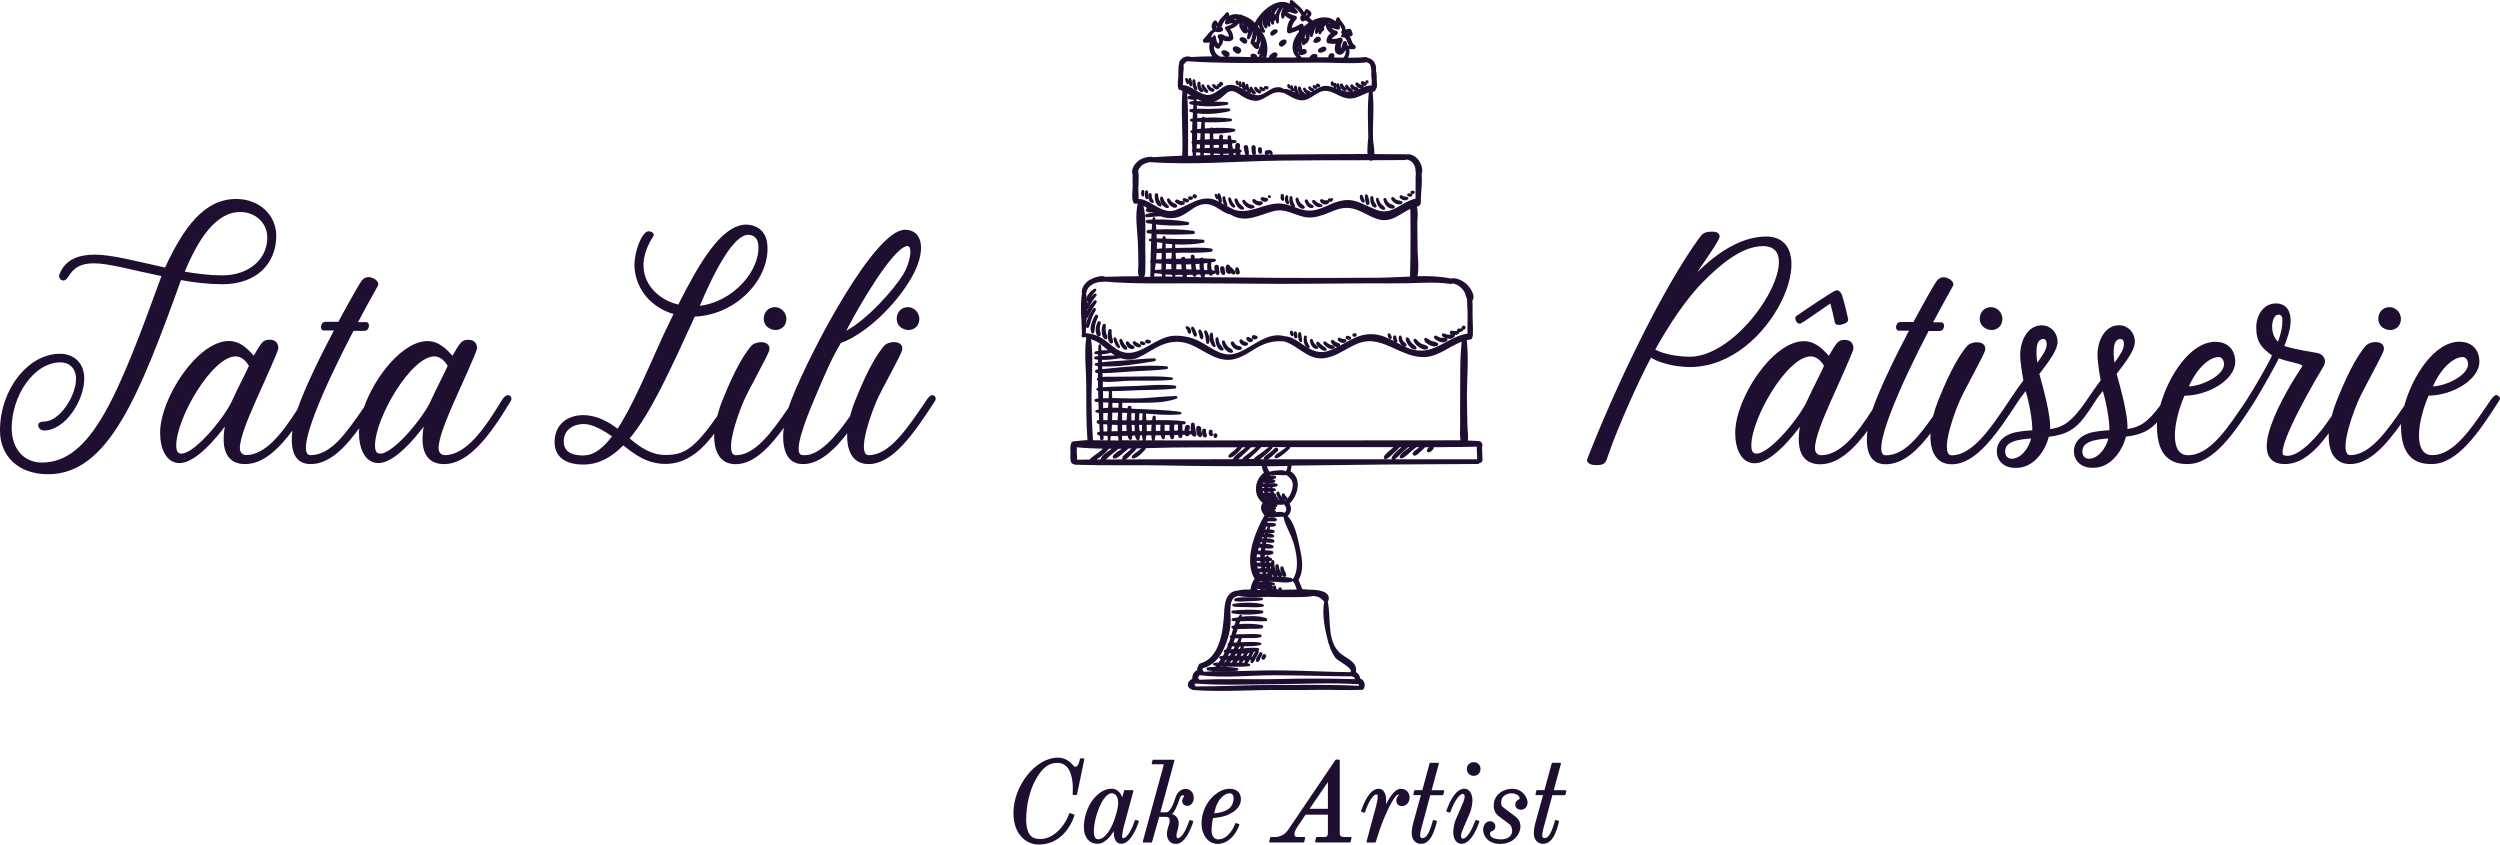 <?xml version="1.0" encoding="UTF-8"?>
<svg xmlns="http://www.w3.org/2000/svg" id="uuid-f9c3e270-eaa6-47b5-93d2-3ad93a5559e7" width="276.189" height="93.301" viewBox="0 0 276.189 93.301">
  <defs>
    <style>.uuid-8a73e90b-59d8-4808-a9bd-f51ed3735ebc{fill:#1e0f30;stroke:#1e0f30;stroke-linecap:round;stroke-linejoin:round;stroke-width:.2px;}</style>
  </defs>
  <path class="uuid-8a73e90b-59d8-4808-a9bd-f51ed3735ebc" d="M24.59,31.301c3.64,0,5.83-2.19,5.83-5.26,0-2.2-1.8-3.96-4.32-3.96-3.49,0-5.72,3.09-7.81,7.59-3.03-.65-5.87-1.44-7.81-1.44-1.66,0-3.2.46-3.82,2.12-.1.29.11.54.36.54.07,0,.22-.04.4-.32.72-1.15,1.47-1.58,3.02-1.58s4.39.79,7.53,1.44c-4.86,13.4-7.81,20.77-13.36,20.77-2.02,0-3.42-1.58-3.42-3.89,0-3.6,2.45-7.38,5.51-7.38.94,0,1.8.65,1.8,1.91,0,1.95-1.84,4.83-3.64,4.83-.4,0-.54.14-.54.32,0,.21.25.47.54.47,2.27,0,4.35-3.24,4.35-5.66,0-1.58-1.04-2.62-2.59-2.62-3.42,0-6.52,3.85-6.52,8.39,0,2.7,1.91,4.72,5.22,4.72,6.52,0,9.93-8.46,14.61-21.46,1.58.29,3.17.47,4.65.47h.01ZM26.54,23.321c1.69,0,3.09,1.22,3.09,2.92,0,2.52-2.16,4.28-5.07,4.28-1.37,0-2.84-.18-4.29-.43,1.51-3.67,3.49-6.77,6.27-6.77Z"></path>
  <path class="uuid-8a73e90b-59d8-4808-a9bd-f51ed3735ebc" d="M56.09,43.761c-.18,0-.43.29-.54.47-1.98,3.28-4.03,6.15-6.41,6.15-.43,0-.79-.32-.79-.86,0-1.22,1.01-3.53,1.73-5.19.61-1.4,2.52-5.51,2.52-5.86,0-.58-.36-.83-.83-.83-.69,0-.79.14-1.77,1.83-.9-1.04-1.69-1.69-2.77-1.69-2.63,0-5.7,3.79-6.93,7.26-1.99,2.9-3.69,5.34-5.99,5.34-2.12,0,1.69-8.2,4.68-13.93h1.19c.36,0,.4-.15.47-.36.04-.14,0-.4-.18-.4h-1.08c.97-1.87,1.84-3.38,2.27-4.17.14-.29-.22-.58-.47-.69-.4-.18-.83-.21-1.19.29-.26.36-1.3,2.19-2.56,4.53h-1.33c-.29,0-.43,0-.54.36-.04.14,0,.4.18.4h1.3c-1.54,2.93-3.27,6.44-4.11,8.87-1.78,2.81-3.64,5.09-5.75,5.09-.43,0-.79-.32-.79-.86,0-1.22,1.01-3.53,1.73-5.19.61-1.4,2.52-5.51,2.52-5.86,0-.58-.36-.83-.83-.83-.69,0-.79.14-1.77,1.83-.9-1.04-1.69-1.69-2.77-1.69-3.39,0-7.49,6.27-7.49,10.05,0,1.76.68,3.24,2.05,3.24,1.66,0,3.96-2.63,5.18-4.36-.14.69-.21,1.26-.21,1.8,0,1.77.79,2.67,2.27,2.67,1.94,0,3.69-1.64,5.37-3.96-.39,2.6.23,3.96,1.87,3.96,2.12,0,3.89-1.96,5.51-4.23-.04.31-.07.6-.07.88,0,1.76.68,3.24,2.05,3.24,1.66,0,3.96-2.63,5.18-4.36-.14.69-.21,1.26-.21,1.8,0,1.77.79,2.67,2.27,2.67,2.7,0,5.04-3.17,7.31-6.95.1-.18.03-.47-.26-.47l-.01.01ZM20.06,50.211c-.54,0-.69-.4-.69-1.01,0-3.02,3.99-9.93,6.66-9.93.72,0,1.3.61,1.58,1.15-.43.94-1.37,2.77-1.8,3.71-.72,1.8-4.17,6.08-5.76,6.08h.01ZM42.02,50.211c-.54,0-.69-.4-.69-1.01,0-3.02,3.99-9.93,6.66-9.93.72,0,1.3.61,1.58,1.15-.43.94-1.37,2.77-1.8,3.71-.72,1.8-4.17,6.08-5.76,6.08h.01Z"></path>
  <path class="uuid-8a73e90b-59d8-4808-a9bd-f51ed3735ebc" d="M85.07,36.201c.61.32,1.19.11,1.48-.25.61-.9-.11-2.02-1.08-1.91-1.11.11-1.36,1.69-.4,2.16Z"></path>
  <path class="uuid-8a73e90b-59d8-4808-a9bd-f51ed3735ebc" d="M99.76,36.201c.61.32,1.19.11,1.48-.25.61-.9-.11-2.02-1.08-1.91-1.11.11-1.36,1.69-.4,2.16Z"></path>
  <path class="uuid-8a73e90b-59d8-4808-a9bd-f51ed3735ebc" d="M103.07,43.761c-.21-.07-.51.29-.61.47-2.09,3.09-4.1,6.15-6.48,6.15-1.37,0-.26-3.67.72-6.01.57-1.36,2.77-5.18,2.88-5.76.07-.57-.4-.72-.86-.72-.26,0-.79.11-1.05.47-.54.68-1.58,2.09-3.13,6.01-.22.54-.39,1.09-.53,1.64-1.45,2.08-3.58,4.74-5.48,4.34-1.12-.26.4-4.04,1.26-6.09,1.41-3.38,2.09-4.86,3.03-6.44,2.99-1.11,6.23-4.43,7.81-7.23,1.58-2.77,1.3-5.11-.65-5.11-3.28,0-10.33,13.29-12.49,18.79-.1.27-.2.54-.29.82-1.89,2.78-3.75,5.3-5.9,5.3-1.37,0-.26-3.67.72-6.01.57-1.36,2.77-5.18,2.88-5.76.07-.57-.4-.72-.86-.72-.26,0-.79.11-1.05.47-.54.68-1.58,2.09-3.13,6.01-.22.54-.39,1.09-.53,1.64-2.59,3.68-3.73,4.34-5.81,4.34-1.58,0-2.77-.79-4.1-1.91,2.41-2.84,4.57-7.7,7.27-13.57,4.72-.18,8.24-4.21,7.99-7.74-.11-1.8-1.37-2.19-2.2-2.23-2.7,0-5.11,4.14-7.49,8.85-2.09-.47-3.85-2.05-3.99-4.18-.11-1.29.51-2.66,1.11-3.56.04-.07.04-.29-.36-.36-.25-.04-.43.11-.65.43-.54.79-.97,2.34-.9,3.49.18,2.45,1.94,4.4,4.35,5.04l-1.19,2.48c-1.76,3.85-3.38,7.81-5.11,10.41-1.01-.8-2.34-1.55-3.82-1.55-1.66,0-3.06.97-3.06,2.88,0,1.58,1.15,2.38,3.09,2.38,1.62,0,3.06-.76,4.39-2.16,1.37,1.11,2.7,2.09,4.68,2.09,2.41,0,4.13-1.69,5.5-3.57-.17,1.99.43,3.6,2.24,3.6,1.96,0,3.72-1.84,5.47-4.29-.34,2.13.02,4.02,1.58,4.25,2.01.3,3.91-1.61,5.4-3.59-.17,2,.42,3.62,2.24,3.62,2.62,0,4.9-3.31,7.27-6.95.1-.18.04-.4-.18-.47l.02.01ZM100.12,27.091c.97-.18.54,1.98-.25,3.28-1.05,1.69-4.07,5.15-6.62,6.41,1.55-3.06,5.26-9.36,6.88-9.69h-.01ZM82.66,25.841c.72,0,1.19.5,1.22,1.29.21,2.74-2.78,6.38-6.73,6.77,1.8-4.25,3.85-8.06,5.51-8.06ZM64.48,50.421c-.97,0-2.3-.21-2.3-1.66s1.26-2.02,2.3-2.02,2.3.76,3.28,1.44c-1.04,1.4-2.12,2.23-3.28,2.23v.01Z"></path>
  <path class="uuid-8a73e90b-59d8-4808-a9bd-f51ed3735ebc" d="M195.11,26.231c-2.95,0-5.8,2.08-8.17,4.57.57-.93,1.19-1.83,1.83-2.77.4-.61.61-.9.97-1.55.32-.51.04-.79-.54-.79-.79,0-1.01.15-1.33.57-4.17,5.69-9.43,16.78-12.42,24.48-.11.29.25.54.86.54,1.01,0,.97-.18,1.33-1.22,1.01-2.92,3.31-8.1,4.72-10.69,1.44.94,3.67,1.08,4.32,1.08,9,0,14.83-14.22,8.43-14.22h0ZM186.65,39.511c-.43,0-2.59-.07-3.92-.86,1.44-2.59,3.39-5.65,5.44-7.67,1.72-1.73,4.18-3.89,6.59-3.89,5.36,0-1.91,12.42-8.1,12.42h-.01Z"></path>
  <path class="uuid-8a73e90b-59d8-4808-a9bd-f51ed3735ebc" d="M198.89,35.661c.07,0,2.81-1.91,3.38-2.3.22.9.36,1.37.54,2.27.04.18.4.21.72.1.26-.07.61-.21.54-.5-.18-.8-.4-1.73-.54-2.16-.1-.36-.25-1.05-.76-.86-.25.07-3.81,2.45-4.24,2.77-.18.15-.07.29,0,.47.07.15.14.21.36.21Z"></path>
  <path class="uuid-8a73e90b-59d8-4808-a9bd-f51ed3735ebc" d="M219.41,36.201c.61.32,1.19.11,1.48-.25.61-.9-.11-2.02-1.08-1.91-1.11.11-1.36,1.69-.4,2.16Z"></path>
  <path class="uuid-8a73e90b-59d8-4808-a9bd-f51ed3735ebc" d="M263.44,36.201c.61.32,1.19.11,1.48-.25.61-.9-.11-2.02-1.08-1.91-1.11.11-1.36,1.69-.4,2.16h0Z"></path>
  <path class="uuid-8a73e90b-59d8-4808-a9bd-f51ed3735ebc" d="M275.86,43.761c-.18-.11-.47.29-.61.47-2.02,2.98-4.03,6.15-6.55,6.15-2.23,0-1.77-3.78-.47-6.77,2.7,0,5.58-1.77,5.58-3.64,0-1.44-.94-2.12-2.09-2.12-2.74,0-5.15,3.83-6.01,7.01-1.94,2.86-3.84,5.52-6.05,5.52-1.37,0-.26-3.67.72-6.01.57-1.36,2.77-5.18,2.88-5.76.07-.57-.4-.72-.86-.72-.26,0-.79.11-1.05.47-.54.68-1.58,2.09-3.13,6.01-.21.53-.39,1.07-.52,1.61-.47.67-.93,1.32-1.1,1.53-2.48,3.09-3.78,3.06-4.32,2.88-1.01-.32,1.76-5.69,4.35-10.01.32-.54,0-1.11-.54-1.26-.57-.15-2.3-.32-3.85-.83.21-.61.72-1.8.72-2.84s-.4-1.66-1.19-1.8c-1.58-.25-2.41,1.22-2.41,2.48,0,1.66.57,2.23,1.76,3.1-.21.61-1.94,3.64-2.84,5.01,0,0,0,.01-.01.02-2.01,2.98-4.02,6.13-6.54,6.13-2.23,0-1.77-3.78-.47-6.77,2.7,0,5.58-1.77,5.58-3.64,0-1.44-.94-2.12-2.09-2.12-2.73,0-5.13,3.79-5.99,6.95-1.48,2.04-2.45,2.53-3.84,2.7.15-1.52-.83-4.9-1.19-6.23,1.22-1.58,2.02-2.7,2.02-3.53,0-.97-.72-1.72-1.66-1.72-1.37,0-2.27,1.47-2.27,3.24,0,.54.22,2.05.36,2.77-.43.58-.97,1.33-1.55,2.2,0,0,0,.01-.01.02-1.72,2.53-2.73,3.07-4.24,3.26.15-1.52-.83-4.9-1.19-6.23,1.22-1.58,2.02-2.7,2.02-3.53,0-.97-.72-1.72-1.66-1.72-1.37,0-2.27,1.47-2.27,3.24,0,.54.22,2.05.36,2.77-.43.58-.97,1.33-1.55,2.2v.02c-2.08,3.09-4.1,6.13-6.47,6.13-1.37,0-.26-3.67.72-6.01.57-1.36,2.77-5.18,2.88-5.76.07-.57-.4-.72-.86-.72-.26,0-.79.11-1.05.47-.54.68-1.58,2.09-3.13,6.01-.21.53-.39,1.08-.52,1.62-1.72,2.46-3.29,4.39-5.34,4.39s1.69-8.2,4.68-13.93h1.19c.36,0,.4-.15.47-.36.04-.14,0-.4-.18-.4h-1.08c.97-1.87,1.84-3.38,2.27-4.17.14-.29-.22-.58-.47-.69-.4-.18-.83-.21-1.19.29-.26.36-1.3,2.19-2.56,4.53h-1.33c-.29,0-.43,0-.54.36-.04.14,0,.4.18.4h1.3c-1.54,2.93-3.27,6.44-4.11,8.87-1.78,2.81-3.64,5.09-5.75,5.09-.43,0-.79-.32-.79-.86,0-1.22,1.01-3.53,1.73-5.19.61-1.4,2.52-5.51,2.52-5.86,0-.58-.36-.83-.83-.83-.69,0-.79.14-1.77,1.83-.9-1.04-1.69-1.69-2.77-1.69-3.39,0-7.49,6.27-7.49,10.05,0,1.76.68,3.24,2.05,3.24,1.66,0,3.96-2.63,5.18-4.36-.14.69-.21,1.26-.21,1.8,0,1.77.79,2.67,2.27,2.67,1.94,0,3.69-1.64,5.37-3.96-.39,2.6.23,3.96,1.87,3.96,1.93,0,3.57-1.63,5.07-3.64-.18,2.01.41,3.64,2.23,3.64,2.62,0,4.9-3.31,7.27-6.95h0c.29-.46.65-.86.93-1.25.4,1.26.83,3.38.79,4.64-.51.04-1.08.07-1.69.18-1.22.18-2.23.9-2.23,2.05,0,.94.68,1.73,1.94,1.73.36,0,.72-.04,1.01-.15,1.19-.4,2.23-1.69,2.62-3.28,2.73-.32,3.42-1.26,5.15-3.92v-.01c.29-.46.64-.85.93-1.25.4,1.26.83,3.38.79,4.64-.51.04-1.08.07-1.69.18-1.22.18-2.23.9-2.23,2.05,0,.94.68,1.73,1.94,1.73.36,0,.72-.04,1.01-.15,1.19-.4,2.23-1.69,2.62-3.28,1.81-.21,2.73-.71,3.64-1.79-.03.23-.04.46-.04.67,0,3.6,1.77,4.14,3.28,4.14,2.81,0,5.15-3.46,7.38-6.95.01-.02.02-.04.03-.06.74-1.2,2.4-4.13,2.6-4.69,1.8.61,3.03.61,2.73,1.08-1.94,2.91-6.44,10.62-1.98,10.62,1.48,0,2.99-.97,4.65-3.21.12-.16.22-.3.32-.44-.18,2.02.41,3.65,2.23,3.65,2.06,0,3.9-2.04,5.75-4.68-.02.19-.03.37-.03.54,0,3.6,1.77,4.14,3.28,4.14,2.81,0,5.15-3.46,7.38-6.95.11-.18.15-.29-.18-.47l.03.01ZM272.04,39.341c.51,0,.72.5.72.9,0,1.33-2.59,2.56-4.14,2.56,1.01-2.38,2.48-3.45,3.42-3.45v-.01ZM245.08,39.341c.51,0,.72.5.72.9,0,1.33-2.59,2.56-4.14,2.56,1.01-2.38,2.48-3.45,3.42-3.45v-.01ZM194.07,50.211c-.54,0-.69-.4-.69-1.01,0-3.02,3.99-9.93,6.66-9.93.72,0,1.3.61,1.58,1.15-.43.94-1.37,2.77-1.8,3.71-.72,1.8-4.17,6.08-5.76,6.08h.01ZM222.25,50.781c-.4,0-.83-.26-.83-.9,0-1.15,1.33-1.44,3.09-1.55-.21,1.19-1.19,2.45-2.27,2.45h.01ZM224.88,38.871c0-.94.25-1.52.86-1.52.33,0,.47.29.47.69,0,.68-.57,1.4-1.19,2.27-.11-.54-.14-1.01-.14-1.44ZM230.78,50.781c-.4,0-.83-.26-.83-.9,0-1.15,1.33-1.44,3.09-1.55-.21,1.19-1.19,2.45-2.27,2.45h.01ZM233.41,38.871c0-.94.25-1.52.86-1.52.33,0,.47.29.47.69,0,.68-.57,1.4-1.19,2.27-.11-.54-.14-1.01-.14-1.44ZM250.91,36.131c0-.47.15-1.47.83-1.47.29,0,.51.25.51.65,0,.9-.15,1.52-.54,2.63-.47-.43-.79-1.01-.79-1.8l-.01-.01Z"></path>
  <path class="uuid-8a73e90b-59d8-4808-a9bd-f51ed3735ebc" d="M145.81,4.271c-.03-.08-.11-.14-.2-.12-.18.03-.31.16-.4.31-.06.1.04.21.15.19.13-.03.29-.06.39-.16.07-.06.1-.14.07-.22h-.01Z"></path>
  <path class="uuid-8a73e90b-59d8-4808-a9bd-f51ed3735ebc" d="M146.13,5.661c.12-.04.21-.08.29-.19.05-.08-.01-.18-.09-.21-.12-.03-.22.01-.32.06-.1.05-.19.08-.27.16-.07.07-.04.23.07.24.12.02.21-.02.32-.06Z"></path>
  <path class="uuid-8a73e90b-59d8-4808-a9bd-f51ed3735ebc" d="M137.54,4.731c.09,0,.17-.1.16-.19-.03-.24-.36-.38-.58-.32-.1.03-.11.14-.04.2.15.11.27.3.46.31h0Z"></path>
  <path class="uuid-8a73e90b-59d8-4808-a9bd-f51ed3735ebc" d="M136.63,5.801c.28.18.55-.26.28-.43-.07-.05-.14-.09-.22-.12-.1-.05-.18-.05-.29-.02-.09.02-.14.14-.11.22.06.16.2.26.34.35Z"></path>
  <path class="uuid-8a73e90b-59d8-4808-a9bd-f51ed3735ebc" d="M135.11,5.951s.06.06.09.08c.06.07.12.11.19.16.1.06.23.06.31-.05.07-.09.06-.24-.04-.31-.19-.11-.39-.29-.6-.12-.04.03-.05.09-.01.13.03.03.04.06.06.1v.01Z"></path>
  <path class="uuid-8a73e90b-59d8-4808-a9bd-f51ed3735ebc" d="M140.54,3.841c.12,0,.19-.07.28-.15.08-.06.2-.11.23-.22,0-.05,0-.08-.04-.11-.1-.07-.23-.02-.33.04-.12.08-.24.17-.26.32,0,.06.06.13.13.12h-.01Z"></path>
  <path class="uuid-8a73e90b-59d8-4808-a9bd-f51ed3735ebc" d="M141.65,5.041c.09-.05.15-.11.22-.18.07-.06.15-.14.17-.23.02-.05-.01-.11-.05-.14-.19-.11-.47.08-.57.24-.05.07-.06.17,0,.24.05.07.16.11.23.07h0Z"></path>
  <path class="uuid-8a73e90b-59d8-4808-a9bd-f51ed3735ebc" d="M126.33,49.441c-.2.19-.41.36-.62.53-.19.14-.42.28-.57.46-.05.06,0,.14.07.12.49-.11.92-.62,1.25-.96.07-.08-.05-.21-.12-.14l-.01-.01Z"></path>
  <path class="uuid-8a73e90b-59d8-4808-a9bd-f51ed3735ebc" d="M140.9,49.581c-.18.18-.37.35-.57.51-.19.16-.49.3-.61.51-.03.06.02.12.08.12.21,0,.42-.21.58-.33.24-.19.48-.39.7-.61.12-.12-.06-.31-.18-.19v-.01Z"></path>
  <path class="uuid-8a73e90b-59d8-4808-a9bd-f51ed3735ebc" d="M142.27,49.371c-.2.19-.43.36-.65.52-.23.17-.53.31-.7.54-.04.06.03.12.08.1.26-.06.48-.26.69-.41.26-.19.49-.4.72-.64.08-.09-.06-.19-.14-.12v.01Z"></path>
  <path class="uuid-8a73e90b-59d8-4808-a9bd-f51ed3735ebc" d="M132.61,47.341c0-.23-.37-.27-.36-.04,0,.27,0,.82.32.9.05.01.09-.04.12-.08.06-.11,0-.24-.04-.35-.03-.14-.04-.28-.04-.43h0Z"></path>
  <path class="uuid-8a73e90b-59d8-4808-a9bd-f51ed3735ebc" d="M133.14,47.571c.02-.15-.19-.16-.22-.03-.05.22-.04.52.14.68.08.07.19-.03.18-.11-.02-.09-.06-.18-.08-.28-.02-.08-.03-.17-.02-.26h0Z"></path>
  <path class="uuid-8a73e90b-59d8-4808-a9bd-f51ed3735ebc" d="M133.86,47.681c.03-.12-.17-.17-.21-.05-.05.16-.04.45.18.46.05,0,.06-.04.07-.08.02-.08-.03-.12-.05-.19-.02-.05-.01-.09,0-.14h.01Z"></path>
  <path class="uuid-8a73e90b-59d8-4808-a9bd-f51ed3735ebc" d="M134.16,48.081c0,.1,0,.12.06.19.04.04.1.02.13-.01.05-.06.05-.1.05-.17.01-.16-.26-.17-.24-.02v.01Z"></path>
  <path class="uuid-8a73e90b-59d8-4808-a9bd-f51ed3735ebc" d="M134.56,29.491c0-.2-.32-.18-.31.02,0,.17.04.33.07.49.03.12.07.26.19.28.16.02.12-.2.1-.29-.04-.16-.05-.33-.05-.5h0Z"></path>
  <path class="uuid-8a73e90b-59d8-4808-a9bd-f51ed3735ebc" d="M135.18,29.641c0-.19-.3-.18-.3.01.01.21.05.47.21.62.06.05.18,0,.18-.08,0-.09-.03-.17-.05-.26-.03-.09-.04-.19-.04-.29Z"></path>
  <path class="uuid-8a73e90b-59d8-4808-a9bd-f51ed3735ebc" d="M136.18,29.821c-.11-.1-.21-.21-.32-.31-.03-.03-.06-.03-.09-.01v-.06c.02-.12-.19-.17-.22-.05-.05.18-.09.43,0,.6.07.14.22.22.36.13.04-.02.05-.08.02-.11-.05-.04-.09-.09-.13-.19-.02-.05-.03-.1-.03-.16.07.08.14.17.2.26.07.11.13.26.26.29.01,0,.03.01.04.02.07.01.12-.05.11-.11-.01-.14-.11-.21-.2-.29v-.01Z"></path>
  <path class="uuid-8a73e90b-59d8-4808-a9bd-f51ed3735ebc" d="M136.56,29.701c-.01.14,0,.3.04.43.03.16.27.12.27-.03,0-.14-.09-.26-.1-.4-.02-.11-.19-.11-.2,0h-.01Z"></path>
  <path class="uuid-8a73e90b-59d8-4808-a9bd-f51ed3735ebc" d="M163.65,49.321c.07-.21-.03-.48-.3-.5-.44-.02-.88-.04-1.31-.06.11-.49-.01-1.09-.02-1.59-.02-1.15-.06-2.29-.06-3.43,0-2.06.22-4.2-.03-6.24.15-.04.3-.06.45-.08s.2-.13.19-.24c.02-.03.04-.06.04-.1.04-.78-.02-1.56-.03-2.33,0-.52.02-1.06-.02-1.59.01-.01.03-.02.04-.04.32-.47-.31-1.34-.62-1.64-.38-.36-1.12-.76-1.7-.61-1.23-.26-2.52-.29-3.81-.26.24-.74.04-2.58.04-2.86-.01-.98-.02-1.97-.03-2.95,0-.59.13-1.44-.08-2.05.06-.02.12-.03.19-.04.23-.04.31-.26.27-.43.01-.97.19-2.08.09-3.07.01-.03.02-.05.03-.07.16-.51-.14-1.19-.47-1.55-.24-.27-.81-.58-1.19-.41-.04-.03-.07-.04-.12-.04-1.16-.01-2.31-.02-3.47-.02.03-.57-.12-1.41-.14-1.67-.07-1.79.16-3.62-.06-5.4.06-.01.11-.02.18-.02.14,0,.19-.11.17-.21.24-.17.12-.66.12-.92-.01-.33.01-.77-.1-1.11h0c.09-.34-.03-.74-.26-1-.13-.14-.38-.3-.59-.29-.03-.06-.08-.11-.17-.1-.71.07-1.43.08-2.15.07.26-.33.41-.96.03-1.22-.01,0-.02,0-.02.02.06.4.06.85-.26,1.15-.01.01-.03.03-.03.05-.42,0-.84-.02-1.27-.03.07-.07.12-.18.14-.27.02-.14-.11-.24-.24-.2-.15.04-.26.22-.24.37,0,.04.02.07.04.09h-1.56c.06-.04.1-.08.12-.15v-.01c.04-.08,0-.19-.09-.21h-.03c-.14-.05-.32.04-.43.13-.08.07-.12.12-.16.23v.02h-1.06c.03-.03.04-.08,0-.11-.33-.28-.47-.63-.47-1.01.03.08.06.15.12.22.06.07.16.16.27.2-.01.03-.02.05-.03.07-.02.07.04.17.11.18.18.02.43-.06.56-.18.08-.08.04-.23-.06-.28-.12-.05-.22-.03-.34.02-.04.01-.08.03-.11.06-.01,0-.03-.01-.04-.02-.07-.03-.14-.07-.2-.12-.15-.13-.21-.33-.22-.52,0-.01,0-.02-.01-.02.05-.21.12-.42.23-.62-.09.4-.07.84.22,1.1.02.02.06,0,.06-.03,0-.22-.09-.42-.12-.64-.04-.3.03-.61.13-.89.06-.08.13-.17.2-.24-.16.32-.22.69-.11,1.03,0,.06.02.11.06.15.01.03.02.05.03.07.04.05.14.04.13-.04v-.02c.08-.02.14-.06.21-.11.08-.05.13-.08.16-.17.02-.05,0-.11-.04-.14-.1-.09-.25-.07-.36.01-.02-.15-.02-.3.02-.47.06-.29.23-.55.41-.78v-.02c.07-.06.15-.11.22-.17-.32.41-.51,1-.24,1.41.02.03.07.04.08,0,.07-.31.02-.62.12-.94.1-.31.34-.53.54-.77v-.02c.06-.03.12-.06.19-.09-.37.39-.66.92-.56,1.42.01.05.08.05.09,0,.12-.29.15-.59.29-.88.12-.26.31-.47.51-.67.1-.03.2-.06.3-.07-.4.31-.72.85-.63,1.28.01.04.06.06.08.02.04-.08.07-.16.1-.23.05.05.12.08.19.08,0,.07,0,.14.02.2.01.03.05.03.06,0,.06-.08.08-.17.1-.26.04-.01.08-.03.12-.04.17-.07.17-.27.08-.4.03-.05.07-.09.1-.14.1-.11.22-.2.35-.28.09-.06.19-.09.29-.12.14.06.27.15.39.27-.18-.04-.38-.04-.59.01-.08.02-.12.11-.1.19.12.34.32.6.62.73-.31.22-.53.45-.56.9,0,.06.05.12.1.14.33.05.65.08.96.03-.18.48-.27,1.13.27,1.23.31.06.6-.39.7-.79.06.06.14.1.22.14.2.08.4,0,.6.04.17.04.27-.22.1-.29-.27-.12-.33-.48-.44-.73-.07-.15-.15-.26-.26-.33.14-.02.27-.04.4-.12.05-.03.07-.08.05-.14-.06-.12-.11-.24-.14-.38-.01-.05-.06-.08-.11-.07-.19.02-.37.06-.55.11.07-.58-.41-.82-.64-1.33-.04-.07-.15-.07-.17.01-.05.17-.1.32-.13.46-.72-.72-1.75-.62-2.66-.13-.06-.1-.16-.2-.24-.28s-.17-.12-.27-.15c.12-.08.22-.17.31-.31.15-.26-.15-.43-.33-.55-.04-.03-.1-.02-.12.03-.05.14-.17.24-.26.36l-.02.02c-.23-.62-.79-.92-1.26-1.39-.05-.06-.16-.03-.17.06,0,.15.01.31.05.45-1.36-1.09-3.39.71-3.97,2.05-.1-.1-.19-.2-.29-.29-.26-.23-.7-.48-1.17-.62-.04-.03-.08-.06-.12-.08-.02-.01-.05.01-.05.03-.49-.12-.98-.1-1.28.22,0-.14-.03-.28-.08-.43-.02-.07-.13-.12-.17-.04-.18.36-1,.85-.81,1.33-.02,0-.03.01-.04.02,0-.01-.02-.02-.02-.02-.12-.11-.21-.23-.27-.39-.03-.07-.15-.08-.19-.03-.2.22-.3.53-.14.8.03.05.07.09.11.12-.49.2-.73.73-1.12,1.09-.08.08-.02.24.09.23.2-.02.46-.01.68-.07-.21.58-.09,1.35.36,1.76-.88,0-1.75.03-2.62.08-.01-.02-.03-.03-.06-.04-.22-.04-.45-.04-.65.06s-.43.31-.46.54c0,.03,0,.06.02.08-.16.38-.08.93-.1,1.32-.02.44-.15,1.02.01,1.44.02.05.1.06.13,0h0c.09.08.2.14.31.19v.02c-.19,2.42.09,4.86-.03,7.28-1.12.05-2.24.1-3.36.18-.03-.03-.07-.05-.12-.05-.58,0-1.15.17-1.57.58-.29.28-.64.85-.42,1.25-.03.43,0,.87,0,1.28,0,.54-.15,1.31.08,1.82.02.05.09.07.15.06.02,0,.05.01.07,0,.09-.02.19-.02.29-.01-.38,1.36-.06,3.08-.01,4.48.03.77.04,1.53.05,2.3,0,.48-.14,1.02.12,1.43-1.29.01-2.58.03-3.86.07-.48-.24-1.37.13-1.76.37-.4.25-.86.86-.73,1.37-.25,1.46,0,3.26,0,4.56-.02.02-.03.04-.04.06-.05.09.06.21.15.13.06-.05.22-.03.42.04-.03.02-.05.05-.06.09-.24,1.72,0,3.56,0,5.29.01,2.04-.02,4.05.14,6.08v.04c-.55.04-1.11.08-1.66.15-.12.01-.18.13-.16.23-.13.23-.06.67-.06.9,0,.32-.07.84.11,1.11.05.07.11.09.18.07.03.04.07.07.13.07,3.32.11,6.67.02,9.99.08,3.59.07,7.16.11,10.75.06-.02.03-.03.05-.02.08.03.29.12.55.28.78-1.14.75-1.3,2.54-.11,3.31-.19.09-.27.38-.26.58.01.27.19.59.41.77-1.08,1.91-2.36,5.04-1.09,7.06-.31.33-.43.81-.5,1.26-.53,0-1.05.01-1.56.13h-.02c-1.12.14-1.26,1.32-1.31,2.26-.1,1.96-.43,5.14-2.72,5.78-.1.03-.12.1-.1.18-.15.14-.19.34-.15.53-.11.03-.23.09-.31.19-.2.21-.27.49-.24.77-.15.05-.29.16-.4.29-.2.27-.06.68.28.71.02.04.05.07.1.07,3.2.24,6.4-.03,9.6,0,1.54.01,3.08,0,4.62-.02,1.43-.01,2.89.06,4.32,0h.03c.09.02.18-.01.22-.1.12-.23.1-.49-.04-.71-.09-.15-.24-.24-.4-.23v-.02h0s.01-.03.01-.04h0s0-.02.01-.03c0-.06-.02-.12-.04-.18-.04-.11-.1-.21-.17-.3-.08-.09-.18-.16-.29-.18.33-1.19-1.12-1.47-1.85-2.25-1.37-1.47-.84-3.85-1.25-5.67.05-.02.09-.06.11-.12.19-.82-.9-1.04-2.1-1.04-.25-.03-.51-.04-.77-.04-.15-.39-.32-.77-.47-1.16.66-1.02.4-2.36.16-3.48-.23-1.07-.54-2.78-1.42-3.57.31-.16.43-.46.44-.81,0-.17-.07-.4-.19-.55.54-.5.86-1.17.94-1.9.07-.62-.23-1.38-.84-1.6.03-.05.05-.1.06-.15.06-.19.11-.43.07-.64,6.88-.1,13.76-.16,20.64-.18.11,0,.19-.05.24-.12.12,0,.25-.08.24-.24-.02-.36-.03-.73-.04-1.09,0-.05,0-.26-.03-.43l.04.04ZM147.78,3.171c.11.03.21-.09.15-.19-.05-.2-.06-.4-.04-.59.2.34.46.62.48,1.06-.01,0-.02.01-.03.01-.13.03-.09.23.04.21.24-.05.46-.14.7-.19.03.08.05.16.07.23-.29.08-.68-.04-.89.22-.03.03-.01.08.03.09h.2c.51.2.43.93.8,1.21-.09.02-.22-.01-.28-.03-.14-.04-.23-.15-.29-.27,0-.09-.01-.18-.04-.24-.06-.11-.2-.07-.23.03-.09.23-.11.47-.22.7-.2.41-.21-.31-.2-.36.02-.17.08-.35.18-.51.09-.13-.02-.38-.2-.29-.34.17-.69.12-1.04.15.09-.33.4-.49.66-.66.1-.06.09-.24-.04-.27-.31-.05-.52-.21-.64-.47.31-.03.54.09.84.17l-.01-.01ZM146.34,2.321c.1,0,.2.02.3.04-.18.09-.35.22-.47.33-.05.05-.11.12-.17.2-.04-.01-.08-.01-.12,0-.05.02-.09.04-.14.06.03-.06.06-.12.1-.18.14-.2.32-.33.51-.46l-.01.01ZM143.9,1.721c-.04.06-.09.11-.15.17-.04.04,0,.12.06.1.12-.06.21-.12.3-.23.1-.14.15-.34.27-.47.06.06.12.12.18.18.08.08-.09.22-.15.27-.17.14-.39.22-.55.36,0,0,0,.01-.01.01s-.03-.01-.04-.02c-.04-.04-.09.04-.04.07.02.01.04.02.06.02,0,.07.08.12.16.07.06-.04.12-.08.18-.11.02.03.05.06.1.06.12,0,.21.07.3.16.05.05.09.12.14.19-.3.19-.58.42-.82.68,0-.11,0-.23.04-.34.02-.11-.09-.23-.21-.16-.35.23-.74.39-1.13.52.03-.47.19-.83.55-1.18.09-.09.02-.25-.11-.25-.2,0-1.45-.53-.7-.58.27-.02.56.16.84.18.08.01.16-.12.08-.18-.25-.21-.4-.49-.44-.8.42.4.85.71,1.09,1.28ZM142.26.841c.15.04.3.09.44.15.04.02.06.01.09,0,.03.05.05.09.08.14-.29-.08-.54-.15-.81-.04.06-.09.13-.17.2-.25ZM139.18,2.321c-.07.44.07.97.41,1.2.03.02.08,0,.07-.05-.04-.19-.15-.34-.22-.51-.13-.32-.1-.62-.08-.94.09-.13.19-.26.3-.38-.18.42-.12,1.09.15,1.38.04.04.11.02.11-.04-.02-.23-.1-.45-.12-.68-.03-.27.05-.54.03-.81.1-.09.21-.18.33-.26-.27.47-.3,1.17-.02,1.59.03.05.12.04.12-.03-.02-.27-.09-.53-.09-.81,0-.31.1-.59.19-.89.15-.08.3-.15.45-.2-.29.26-.46.7-.45,1.1,0,0,0,.02-.01.03-.02.08,0,.15.04.2.04.15.09.29.19.4.03.03.08.01.08-.03.01-.1,0-.2,0-.31.02,0,.03-.01.04-.02.12-.08.18-.23.22-.36.02-.06.02-.15-.02-.21-.02-.03-.05-.06-.09-.06-.01,0-.11-.01-.11.02,0-.02-.03,0-.06.02.06-.35.28-.59.49-.86.13-.02.26-.04.4-.04-.45.41-.69,1.15-.43,1.71.02.04.07.03.08-.01.03-.28,0-.55.05-.83.07-.33.27-.61.48-.87.09,0,.19.02.28.03-.29.28-.44.77-.32,1.12.02.05.09.06.11,0,.03-.13.06-.27.09-.4.26.24.53.46.85.55-.32.4-.45.84-.44,1.38,0,.09.09.16.18.14.4-.14.78-.24,1.13-.44v.29c0,.03.02.05.03.07-.81.99-1.09,2.23-.08,2.94h-2.85c.05-.03.09-.07.12-.1.08-.07.17-.14.21-.23s0-.22-.12-.24c-.11-.02-.2.03-.3.09-.08.05-.19.13-.25.21-.07.1-.05.2.03.27h-.62c.18-.72.23-1.24.01-1.97-.17-.54-.51-1.07-.9-1.52.08-.22.18-.43.29-.62l.02-.02ZM137.13,1.961c.08.2.2.38.27.58.04.14.05.28.06.42-.05-.03-.11-.05-.18-.05-.05,0-.08.02-.11.05.08-.23.01-.56-.1-.75-.07-.12-.17-.23-.28-.3.1,0,.22.02.34.05ZM133.68,4.291c-.06.02-.11.04-.17.05.07-.08.12-.18.19-.28.07-.13.12-.29.21-.41.09-.12.21-.21.35-.27.2.11.48.1.69-.01.16-.08.04-.33-.12-.28-.16.05-.36.11-.51-.01-.12-.1-.09-.25-.02-.38.05.06.1.11.17.16.04.04.11.1.18.14.02.03.05.06.09.06.1,0,.14-.1.11-.17.15-.25.2-.49.42-.72.1-.11.2-.21.28-.33.02.2,0,.38-.12.59-.06.11.05.22.17.17.31-.15.58-.15.88-.11-.28.28-.65.42-1.02.54-.05.02-.06.08-.03.11.23.31.44.59.45.98-.04.01-.09.02-.13.02-.12,0-.24-.03-.36-.06-.19-.05-.33-.22-.53-.21-.02,0-.03.01-.04.03-.11-.05-.28.07-.18.19.11.15.15.31.15.49s-.08.3-.17.42c-.08-.11-.19-.21-.26-.34-.1-.19-.1-.43-.16-.64,0-.03-.05-.04-.07-.02-.04.05-.06.1-.08.16-.12.02-.23.08-.35.12l-.02.01ZM134.05,4.711c.06.18.2.43.39.53.01.01.02.02.04.02.02.01.05.02.07.02.08.02.17-.05.14-.14.11-.1.19-.24.25-.35.08-.16.09-.34.06-.51.1.07.22.11.31.14.27.08.66.07.84-.16.03-.03.02-.08,0-.11h0c-.02-.39-.17-.76-.47-1,.46-.06.86-.29,1.14-.69.06-.08-.03-.18-.11-.19-.32-.04-.59-.06-.86,0,.23-.14.42-.26.65-.31.18.1.33.21.43.41.11.23.06.48.14.71.01.02.04.03.05.01.01-.02.02-.03.02-.04v.03c0,.12.06.19.13.28.05.07.11.16.19.2.17.11.41-.05.32-.25-.02-.03-.04-.06-.06-.09.06-.35-.05-.81-.24-1.14.08.04.16.08.24.13.09.29.21.56.26.86.06.39-.07.75-.12,1.12-.01.05.07.07.1.03.38-.48.39-1.31.04-1.83.13.09.25.2.36.31-.02.01-.04.04-.04.06.04.34.15.64.15.98-.01.35-.17.67-.22,1.01,0,.05.06.07.08.04.44-.42.53-1.35.21-1.91.02.03.04.05.07.07-.01.07.04.12.11.13.02.02.03.04.04.06-.02.02-.03.04-.02.07.09.24.17.48.21.74.04.3-.02.59-.1.88-.1-.09-.2-.14-.35-.11-.07.02-.12.11-.1.18.03.08.17.23.24.3.08.07.14.11.26.13.05,0,.11-.05.12-.1.02-.09,0-.18-.04-.25.24-.4.26-.9.11-1.35.09.16.19.32.27.49.01.23.03.47.01.7-.03.39-.23.66-.36,1.02-.02.05.06.11.1.08.34-.24.5-.69.51-1.14.05.14.08.28.1.42-.05.17-.1.34-.19.51-.1.2-.28.37-.38.58-.02.05.04.08.07.06.26-.12.43-.4.54-.7,0,.29-.05.55-.19.77-.26,0-.52-.01-.78-.02.05-.07.05-.17-.04-.24-.11-.11-.28-.19-.43-.11-.08.04-.09.14-.05.21.03.06.09.1.15.15-1.24-.03-2.48-.06-3.71-.06-.01-.04-.04-.07-.08-.09-.58-.29-.69-.95-.57-1.53l-.01-.02ZM130.55,9.521c.09-.41.04-.91.06-1.29.02-.32.1-.76.03-1.1h0c.13-.12.19-.29.34-.38.08-.05.16-.07.24-.09.01,0,.02.01.03.01,3.19.22,6.44.19,9.63.18,1.62,0,3.25-.01,4.88-.03,1.69-.01,3.44.15,5.12-.02.05,0,.08-.02.11-.05.12.08.29.14.39.25.19.21.16.48.21.73,0,.02.02.04.03.05-.07.34,0,.76.02,1.08.01.18-.03.48.02.7-.69-.12-1.39.39-2.02.58-1.1.34-1.91-.39-2.96-.55-.72-.11-1.32.49-1.94.72-.26.09-.51.13-.75.14h.05c.02,0,.02-.03.02-.05-.03-.1-.16-.16-.23-.24-.11-.13-.18-.29-.21-.46-.02-.07-.14-.06-.14.02.01.18.06.36.17.52.05.08.16.18.27.21-.44,0-.86-.11-1.28-.33-.29-.16-.5-.22-.82-.18-.66-.47-1.31-.07-1.94.35-1.55,1.04-2.41-.71-3.86-.82-.91-.06-1.54,1.04-2.47,1.11-1.05.09-1.99-1.16-2.98-1.07l-.02.01ZM151.23,15.411c0,.28-.11,1.11-.05,1.7-3.36,0-6.73.04-10.1.06-1.35,0-2.72.02-4.09.03-.01-.06-.03-.11-.04-.15-.04-.08-.06-.18-.07-.27.05-.01.1-.02.15-.02.06-.01.06-.12,0-.13-.05-.01-.1-.02-.16-.03-.01-.18,0-.35.03-.52.03-.21-.29-.27-.32-.06-.03.18-.03.35-.02.53-.15-.02-.3-.04-.45-.05-.04-.24-.09-.48-.12-.73.17-.02.33-.05.48-.08.07-.02.05-.1-.02-.11-.16-.02-.33-.03-.5-.05-.02-.14-.03-.27-.04-.4,0-.11-.19-.11-.19,0v.38c-.24-.02-.48-.03-.72-.04,0-.13,0-.26.02-.39.01-.15-.21-.17-.23-.02-.01.14-.02.27-.03.41h-.81c-.01-.27-.02-.54-.02-.81.82,0,1.65-.05,2.4-.22.06-.02.07-.11,0-.12-.76-.11-1.58-.12-2.41-.08,0-.09-.14-.09-.14,0h0c-.26.02-.52.04-.77.06-.01-.3-.01-.6-.02-.9,1,.04,2.02.02,2.98-.1.06-.01.05-.09,0-.1-.95-.12-1.97-.14-2.97-.1v-.06c0-.08-.11-.08-.11,0v.07c-.24.01-.47.02-.71.04,0-.25-.02-.5-.02-.74,1.16.18,2.57.04,3.62-.22.06-.02.05-.11-.02-.11-.67-.03-1.33.04-1.99.05-.54.02-1.09-.03-1.63-.02,0-.19-.02-.39-.03-.57,1.11.18,2.42.13,3.45-.06.06-.01.05-.1,0-.1-.68-.06-1.36-.05-2.04-.07-.47-.01-.95-.06-1.42-.05,0-.08-.01-.17-.02-.25,0-.07-.11-.08-.11,0s-.01.17-.02.26c-.15,0-.29.02-.43.04-.06.01-.06.09,0,.11.14.04.28.07.42.09-.01.2-.02.41-.03.61-.12,0-.25.01-.37.03-.07,0-.09.1-.02.12.12.04.24.07.38.1-.02.27-.03.54-.05.82-.08,0-.16.02-.24.02s-.08.11,0,.12.16.02.23.02c-.02.37-.04.74-.04,1.11-.05,0-.09.01-.14.02-.08.01-.06.12.02.12h.11v1.05c-.08.03-.08.15,0,.17,0,.26.02.52.03.77h-.02c-.07,0-.05.1.01.11h.02c.01.2.03.4.05.6-.24,0-.49.01-.73.02-.01-2.39.07-4.79-.11-7.17.29.15.57.31.85.47-.18.01-.36.03-.54.07-.1.03-.06.16.02.18.29.08.64.06.97,0,.04.02.08.05.13.07.78.39,1.72.35,2.4-.22.18-.15.35-.31.53-.47.67-.6,1.23-.13,1.76.21.45.3.9.52,1.43.58.33.04.66-.1.95-.25.83-.42,1.23-.89,2.27-.62h.06c.6.29,1.08.69,1.76.8,1.16.18,1.75-1.17,2.99-1.02.88.11,1.53.79,2.44.84.81.04,1.51-.53,2.28-.72-.21,1.74-.09,3.58-.08,5.34h-.03ZM136.67,17.191h-.49c0-.11-.02-.23-.03-.34.15-.01.29-.02.43-.04v.03c.02.1.04.23.09.34v.01ZM134.01,16.861c.27.02.54.03.81.03.02.08.05.17.09.25.03.06.11.04.12-.02.02-.08.03-.16.04-.23.25,0,.5,0,.74-.02.03.12.07.23.12.32-.66.01-1.31.02-1.97.04.03-.12.04-.24.04-.37h.01ZM133.96,15.921c.27,0,.53-.01.79-.02,0,.08,0,.16.01.24v.29h-.77c-.01-.17-.03-.34-.04-.51h.01ZM135,15.881c.24-.02.49-.04.73-.07,0,.1,0,.19.01.29,0,.11.01.25.02.38-.24-.02-.48-.03-.72-.04-.02-.1-.03-.19-.03-.29-.01-.09-.01-.18-.01-.27ZM133.75,15.911v.52c-.26.01-.53.02-.78.04.02-.19.03-.39.04-.58.24.01.49.02.75.02h-.01ZM133,14.631c.25.01.51.02.76.02-.01.28-.01.55-.02.83-.25,0-.49.02-.74.03v-.88h0ZM133.77,16.851c.02.13.04.26.08.38-.33,0-.67.01-1,.02.03-.15.06-.31.08-.47.28.03.56.05.84.07ZM132.68,16.771c.01.17.03.33.04.49-.23,0-.47.01-.71.02.02-.19.04-.38.06-.57.2.02.41.04.61.06h0ZM132.08,16.531c.02-.23.03-.47.05-.71.17.02.35.04.54.05v.61c-.2.02-.4.03-.59.05ZM132.68,15.531c-.18.01-.36.03-.54.05.02-.33.02-.66.03-.98.19.01.38.02.57.03-.02.3-.04.6-.05.91l-.01-.01ZM132.17,14.371c0-.34,0-.69-.01-1.03.22.02.45.03.68.04-.03.31-.05.61-.08.93-.2.02-.4.04-.59.06ZM125.66,22.101c.06-.38,0-.83,0-1.19,0-.66.1-1.4-.02-2.06.06-.2.18-.38.31-.53.27-.3.69-.45,1.09-.51,4.81.35,9.68-.11,14.49-.17,3.27-.04,6.54-.04,9.81-.04.02.02.04.04.07.06.04.02.1.01.14-.02.02-.01.03-.03.04-.04,1.21,0,2.42-.01,3.62-.02.08,0,.14-.04.17-.08.17.07.37.1.52.2.26.16.42.44.52.72.06.17.04.47.1.68-.05.47-.02.97-.03,1.43,0,.5-.01,1-.01,1.5-1.6.3-2.59,1.9-4.35,1.28-.88-.31-1.67-.81-2.58-1.04-.88-.21-1.82.07-2.61.43-.83.36-1.63.74-2.55.66-.98-.09-1.84-.68-2.83-.77-1.84-.15-3.47,1.31-5.3.65-.4-.22-.82-.4-1.22-.64-.37-.22-.77-.45-1.19-.53-1.04-.2-1.92.3-2.82.74-.38.18-.76.35-1.15.5-1.02.36-1.88-.27-2.72-.73-.34-.19-1.06-.61-1.52-.47l.02-.01ZM130.91,29.111c.26,0,.52,0,.78-.02,0,.22.02.44.04.67,0,.03.01.07.01.11-.26-.01-.52-.02-.78-.03h0c-.03-.26-.04-.5-.05-.74v.01ZM131.01,30.651c.03-.11.03-.25,0-.38.26,0,.52-.01.78-.02.04.1.09.19.19.23.03.01.06-.01.07-.03.04-.05.05-.12.06-.21.19,0,.38-.01.56-.02.03.15.08.29.2.35.04.02.09,0,.12-.04.04-.09.04-.2.03-.32.19,0,.38-.01.56-.02.06.11.14.18.26.16.03-.01.06-.04.05-.07,0-.04,0-.07-.02-.1h.24c.12,0,.11-.21,0-.21-.1,0-.2-.01-.3-.01-.01-.04-.02-.08-.03-.12-.07-.26-.09-.54-.07-.8.01-.14-.19-.16-.21-.03-.02.12-.06.59,0,.94-.19,0-.36-.01-.55-.02-.02-.07-.03-.13-.04-.18-.03-.24-.04-.48-.03-.73.44-.05.88-.11,1.3-.21.07-.02.06-.12-.01-.12-.42-.02-.85-.03-1.28-.04-.02-.13-.21-.13-.27,0h-.72c0-.1-.02-.2-.02-.3,0-.15-.23-.17-.23-.02v.32c-.26,0-.52.01-.78.02v-.06c0-.2-.31-.18-.31.02v.05c-.24,0-.49.01-.73.02-.02-.29-.03-.57-.06-.85.27-.01.53-.02.79-.03,1.08-.02,2.18.05,3.25-.11.07-.01.1-.13.02-.15-1.08-.16-2.21-.09-3.3-.08-.26,0-.52.01-.78.02-.01-.17-.02-.34-.03-.5,0-.08-.12-.08-.12,0-.01.16-.02.33-.03.5-.3,0-.59.02-.89.04,0-.24,0-.49-.01-.73,1.43.16,2.95.15,4.26-.09.08-.01.05-.12-.02-.14-.9-.1-1.81-.05-2.71-.07-.51-.01-1.02-.04-1.53-.05v-.23c0-.08-.12-.08-.13,0s-.01.15-.02.23c-.28-.01-.55-.02-.83-.01,0-.23-.01-.46-.02-.69,1.38.09,2.81.07,4.17,0,.09,0,.1-.15.01-.16-1.35-.18-2.81-.22-4.2-.14-.02-.26-.04-.52-.06-.77,1.19.14,2.47.18,3.62.07.07,0,.1-.12.02-.14-1.16-.22-2.46-.3-3.68-.27-.01-.07-.02-.16-.03-.23-.01-.05-.09-.05-.09,0,0,.08-.01.16-.02.23-.22,0-.43.02-.65.03-.1,0-.11.17,0,.18.2.04.42.06.63.09-.02.27-.04.54-.06.81-.17.01-.33.03-.49.04-.1.01-.11.17-.01.18.16.02.33.03.49.04-.01.24-.03.48-.03.73-.08,0-.16.01-.24.02-.05,0-.04.07,0,.08.07.02.15.03.22.05-.03.73-.04,1.48-.06,2.21-.07.03-.07.15,0,.19-.01.57-.02,1.12-.03,1.68h-.96c.26-.34.2-.71.21-1.15.03-.76,0-1.52-.01-2.27-.03-1.47.15-3.24-.23-4.68.27.11.54.28.8.46-.12,0-.23.03-.28.09-.02.03-.02.05-.02.07s0,.05.02.07c.09.13.42.08.56.08h.17c.09.06.17.12.26.18-.37.04-.73.12-1.04.22-.09.03-.07.16.03.16.38-.02.75-.07,1.13-.1.14-.01.28-.01.42-.01.78.29,1.61.29,2.36-.11,1.01-.53,1.63-1.38,2.89-1.22.92.11,1.66,1.01,2.54,1.16,1.58.99,3.13-.03,4.73-.42,1.18-.29,2.19.39,3.29.65.75.17,1.45.01,2.16-.24.98-.35,1.85-.88,2.95-.73,1.02.12,2,.86,2.96,1.19,1.57.55,2.53-.63,3.8-1.16-.04.26,0,.53,0,.82,0,.84.01,1.69.01,2.53,0,1.46-.02,2.92-.06,4.38-1.18.04-2.35.12-3.48.13-3.49.02-6.99.04-10.48.02-3.64-.02-7.29-.08-10.94-.1v-.01l.04-.04ZM131.96,29.081c.22-.01.44-.03.66-.05-.01.27,0,.55.03.82v.05c-.19,0-.38-.02-.57-.02-.02-.1-.05-.19-.06-.27-.02-.18-.04-.36-.06-.54v.01ZM128.71,29.041c.26.02.53.03.79.04,0,.26,0,.51.03.76-.28,0-.55,0-.83.02.01-.27.02-.54.02-.82h-.01ZM128.7,27.841c.29,0,.57-.02.86-.03-.03.28-.04.57-.06.86-.27.01-.53.02-.8.03v-.86ZM129.57,30.261c.01.06.02.12.03.19.02.08.14.06.16-.01.02-.06.02-.12.03-.18.3.01.6.01.9.01.03.16.07.31.18.39-.74,0-1.49-.01-2.23-.01.02-.15.03-.3.03-.44.3.03.6.04.9.05h0ZM129.84,29.831c.02-.24.03-.49.03-.74.24.01.49.02.73.02.01.25.03.49.05.74-.27,0-.54-.01-.81-.01v-.01ZM128.41,29.031c0,.28,0,.56.01.84-.31.02-.62.04-.94.06.04-.31.08-.62.11-.94.27.01.54.03.81.04h.01ZM127.62,28.761c.03-.31.05-.61.06-.92.26.02.51.02.77.02-.01.29-.03.58-.03.88-.27.01-.53.02-.8.03v-.01ZM128.44,30.181c.01.16.02.31.03.46h-1.09c.03-.19.06-.38.09-.58.32.05.65.09.97.11v.01ZM127.7,27.611c.01-.33.02-.65.02-.97.26.05.53.08.8.11-.02.26-.04.51-.05.77-.26.02-.52.05-.77.09ZM119.85,36.931c0-.55.06-1.17.1-1.81.02,0,.03,0,.05-.01.2-.19.3-.49.43-.73.19-.35.41-.68.63-1.01.05-.07-.06-.15-.12-.09-.24.27-.46.55-.64.86-.11.19-.26.41-.33.64.04-.81.05-1.64-.08-2.38.05-.15.08-.3.14-.44.12-.29.38-.49.64-.65.28-.17.61-.23.93-.27.17-.02.33,0,.48-.03,3.14.27,6.31.19,9.45.19,3.35,0,6.7.05,10.05.06,3.2,0,6.41-.05,9.61-.06,1.45,0,2.89.02,4.33-.01,1.57-.03,3.16-.16,4.72.08.09.01.16-.03.2-.08.18.05.36.09.53.17.41.19.73.53.94.92.04.07.13.46.26.72,0,.48.04.96.06,1.43.02.83-.03,1.67,0,2.51-2.04.25-3.43,2.08-5.59,1.88-1.76-.17-3.07-1.64-4.83-1.79-2.04-.18-3.26,1.26-5.06,1.84-1.28.41-2.28-.3-3.27-.98-.47-.32-1.02-.65-1.59-.64-.01,0-.02-.02-.03-.02-1.81-.49-3.41,1.16-4.97,1.79-1.69.69-2.78-.31-4.17-1.09-.89-.51-1.89-.76-2.91-.74-2.21.02-3.99,2.72-6.19,1.64-1.01-.49-1.64-1.48-2.78-1.75-.19-.05-.68-.21-.99-.15ZM161.51,48.741c-6,0-28.83.04-37.68,0,.02-.02.03-.04.03-.06v-.62c.26,0,.52-.01.78-.02.04.15.09.29.16.42.04.07.15.04.16-.03.02-.13.02-.26.02-.4.17,0,.33,0,.49-.01.03.17.07.34.17.48.04.07.14.04.16-.04.04-.14.04-.29.04-.45.14,0,.28,0,.42-.01.01.19.03.39.09.57.02.05.09.06.11,0,.05-.18.08-.38.1-.58h.72c.01.19.03.37.07.55.02.06.11.06.13,0,.04-.18.07-.36.08-.55h.76c.03.15.07.29.14.41.03.05.11.04.12-.02.03-.13.03-.27.02-.4h.72c.01.13.03.26.09.39.03.07.15.09.18,0,.04-.13.04-.27.04-.4.2,0,.41-.01.61-.02,0,.15.03.35.17.35.15,0,.14-.22.12-.36.14-.01.28-.02.41-.02h0c.02.1.11.17.21.18.1,0,.16-.07.18-.14.01-.03,0-.05-.03-.06.13-.01.26-.02.39-.03.06.17.16.28.33.26.03,0,.05-.04.05-.07,0-.18-.04-.3-.08-.48-.05-.23-.1-.44-.1-.68,0-.15-.2-.17-.22-.02-.02.15-.06.54,0,.84-.14-.01-.27-.02-.41-.03.02-.16.05-.32.09-.47.05-.21-.28-.26-.33-.05-.04.16-.08.34-.08.52-.14,0-.28-.01-.41-.02-.01-.23-.01-.47,0-.71.02-.18-.28-.17-.29.01-.02.23-.02.46,0,.69h-.62c-.01-.28-.01-.56.01-.84.41-.01.81-.02,1.21-.05.07,0,.09-.12.02-.13-1.08-.14-2.18-.14-3.27-.12v-.43c0-.09-.16-.1-.17-.01-.01.14-.03.29-.04.44-.28,0-.55.01-.82.01-.03-.29-.05-.56-.07-.82-.01-.08-.15-.1-.16-.01-.02.28-.04.55-.05.83h-.54c0-.33.02-.65.04-.98,1.53.08,3.09.27,4.61.13.05,0,.04-.07,0-.08-1.61-.24-3.3-.25-4.93-.33-.18,0-.38-.02-.57-.04v-.22c0-.12-.2-.11-.21,0,0,.06-.01.13-.02.2-.25-.02-.52-.05-.78-.06v-.75h2.04c1.31-.01,2.79,0,4.03-.46.05-.02.03-.1-.02-.09-1.6.04-3.17.27-4.78.27-.79,0-1.58-.04-2.38-.05-.01-.32-.02-.65-.03-.96,1,0,2.01-.07,2.99-.1,1.35-.05,2.72-.02,4.06-.18.09-.01.09-.12,0-.14-1.34-.15-2.72-.03-4.06.04-1.32.06-2.67.05-3.99.16,0-.28,0-.57-.01-.85.96.15,2.18-.07,3.09-.08,1.54-.04,3.11.06,4.64-.1.04,0,.04-.06,0-.06-1.41-.19-2.9-.1-4.32-.1-.71,0-1.43.01-2.15.02-.4.01-.86-.03-1.28.04,0-.21-.01-.42-.02-.63,1.04-.02,2.07-.11,3.11-.18,1.36-.1,2.74-.1,4.09-.27.07,0,.05-.11-.01-.12-2.33-.18-4.85.08-7.2.33,0-.17-.01-.34-.02-.52,1.91.1,4.07-.27,5.9-.57.06-.01.05-.11-.01-.11-.96.01-1.91.12-2.86.2-.99.09-2.04.1-3.04.24,0-.16-.02-.32-.02-.47.72.02,1.46-.06,2.18-.19.31.11.64.17,1.01.16.67-.03,1.29-.41,1.85-.73,1.1-.65,2.07-1.26,3.41-1.24,2.15.02,3.51,1.98,5.59,2,1.06,0,2.02-.66,2.89-1.19,1.05-.64,2-.95,3.22-.86h.05c1.61.41,2.65,2.11,4.48,1.86,1.97-.27,3.31-2.13,5.42-1.85,1.89.25,3.43,1.65,5.36,1.73,1.72.08,2.96-1.24,4.51-1.74-.25,2.02-.16,4.12-.19,6.15-.01,1.03-.02,2.05,0,3.08.01.59-.09,1.34.08,1.93l.02-.03ZM124.54,46.841c-.01.3,0,.6.04.88h-.71v-.88h.67ZM123.87,46.531v-1.03c.25,0,.51.01.76.02-.03.32-.06.67-.08,1.02-.23,0-.45,0-.68-.01ZM125.44,47.731h-.47c-.02-.28-.05-.56-.06-.83v-.06h.54v.89h-.01ZM124.9,46.541c0-.34-.02-.67-.02-1.01.19,0,.38.01.56.02h.06c-.03.33-.05.66-.05.99-.18,0-.36,0-.55,0ZM125.74,46.841h.53c0,.15,0,.29-.01.43,0,.16-.01.31-.01.46h-.44c-.02-.18-.05-.35-.06-.52,0-.12-.01-.25-.01-.37ZM126.57,46.831h.77c-.03.29-.06.59-.06.89-.15,0-.3,0-.45.01h-.24c.01-.3,0-.6-.02-.9ZM127.59,47.711c.01-.29,0-.59,0-.88h.72c-.02.27-.04.57-.02.86-.23,0-.46.01-.7.02ZM128.57,47.581c-.02-.25-.02-.49,0-.74h.74c-.02.29-.02.57,0,.85-.24,0-.49,0-.73.01,0-.04-.01-.08-.01-.11v-.01ZM120.5,42.971c.03-1.83.19-3.8-.08-5.61,0-.02-.01-.04-.02-.05.28.1.56.23.63.26.54.23,1,.69,1.44,1.06.35.3.71.56,1.09.73-.64.02-1.29.03-1.93.07-.01-.12-.02-.25-.03-.38.34-.01.7-.06,1-.15.05-.01.05-.08,0-.08-.31-.04-.67-.04-1.01,0-.02-.21-.03-.43-.05-.65,0-.05-.08-.05-.09,0-.01.22-.02.44-.02.67-.14.02-.27.05-.4.09-.05.02-.05.09.01.09.12.02.25.03.38.03,0,.13-.01.26-.01.39-.12.01-.25.02-.37.03-.09,0-.09.13,0,.14.12.01.24.02.36.03v.52c-.11.02-.22.03-.33.05-.06.01-.05.09,0,.1.1.01.21.02.32.03v.56c-.08.01-.16.02-.24.03-.12.02-.1.18.02.18h.22v.71s-.07.02-.1.04c-.04.02-.03.07,0,.08s.07.02.1.03c0,.32.01.64.02.96-.05.01-.1.01-.15.02-.07.01-.05.1.01.11.05,0,.09,0,.14.01,0,.35.02.7.03,1.05-.12,0-.24.02-.36.03-.08,0-.1.14-.02.14.13.02.26.03.38.04.02.32.03.65.04.97-.12.03-.25.07-.37.12-.02,0-.02.04,0,.04.12.03.25.05.38.06.02.33.03.67.04.99h-.2c-.11,0-.11.19,0,.2.07,0,.14.01.21.02.02.35.04.71.05,1.06-.07,0-.15.01-.22.02-.09.01-.11.17,0,.18.08,0,.16.01.23.02.01.15.02.29.03.44,0,.12.2.1.19-.02,0-.14,0-.27-.01-.4.21.02.42.03.64.03,0,.17.02.33.03.5,0,.06.09.04.09-.01.03-.16.05-.32.07-.48.32,0,.64.01.96.01.03.21.05.43.1.65,0,.01.01.02.02.03-1.47-.01-2.55-.02-3.07-.03,0-.02.01-.04,0-.06-.12-1.9-.19-3.78-.16-5.68l.01-.02ZM121.79,46.511c0-.33-.01-.65-.01-.98.23,0,.47-.01.71-.02-.02.34-.03.67-.04,1.01h-.66v-.01ZM122.44,47.751c-.21,0-.42.02-.63.03-.01-.34-.02-.69-.03-1.03.22.02.44.04.65.05v.95h.01ZM121.77,45.221v-.88c.26.02.52.03.78.04-.02.26-.03.51-.04.76-.26.01-.5.03-.73.07l-.01.01ZM121.76,44.101v-1c.28.02.56.03.85.03-.01.32-.03.64-.04.96-.27,0-.54,0-.8.02l-.01-.01ZM122.79,45.491h.83c-.03.34-.05.68-.06,1.03-.27,0-.53,0-.8-.01.01-.34.02-.68.02-1.02h.01ZM122.78,44.401c.3.02.6.02.91.02-.01.24-.03.49-.05.74-.29-.02-.57-.03-.85-.02v-.74h-.01ZM123.56,46.841c0,.3,0,.59.02.89-.3,0-.6.01-.9.02.03-.3.06-.61.07-.93.27.02.54.02.81.03v-.01ZM120.42,50.871c-.68,0-1.2.01-1.54.02.04-.27,0-.62-.02-.84,0-.19.03-.51-.03-.75,1.08.11,2.17.16,3.27.17-.23.21-.46.43-.71.62-.32.24-.67.45-.95.74-.02.01-.02.03-.02.04ZM120.67,50.871c.67-.26,1.35-.83,1.79-1.4h.69c-.23.14-.44.3-.66.46-.29.21-.69.47-.81.82-.02.04,0,.08.03.1-.38,0-.72,0-1.04.01v.01ZM136.29,50.761s-.01.05,0,.07c-5.8,0-11.18.02-14.49.03.3-.11.53-.4.77-.6.31-.27.66-.51.96-.78.24,0,.48-.01.72-.01-.11.08-.23.17-.35.25-.27.2-.73.41-.87.72-.03.05.02.12.08.12.32-.03.62-.35.87-.55.22-.18.45-.36.65-.56.21,0,.42,0,.64-.01-.19.17-.39.35-.57.52-.2.19-.51.37-.62.64-.03.06.03.12.09.11.28-.06.5-.36.7-.55.24-.23.47-.47.68-.72,1.35-.03,2.71-.08,4.05-.1,1.06-.02,3.82-.02,7.33-.02-.16.17-.33.35-.51.51-.2.17-.46.32-.61.54-.04.05.03.11.08.1.29-.07.55-.32.76-.52.2-.19.39-.4.52-.63h.73c-.25.19-.49.39-.74.59-.29.24-.7.51-.88.85h.01ZM137.26,50.821h-.79c.29-.14.53-.42.77-.63.32-.28.63-.57.93-.88h.87c-.29.22-.55.46-.83.7-.3.26-.71.49-.95.81ZM139.8,51.421h.02c.84-.02,1.68-.03,2.53-.04-.03.15-.03.3-.07.45-.03.1-.11.21-.15.33-.02.03-.03.05-.03.08h0c-.2-.22-.53-.21-.81-.19-.35.02-.7.07-1.04.15-.02,0-.03.02-.03.03-.18-.24-.3-.49-.4-.78,0-.02-.02-.03-.02-.04v.01ZM140.47,55.221c.14,0,.28-.02.4-.05.07.05.15.09.23.11-.2-.01-.4-.01-.6,0h0c-.01-.02-.02-.03-.03-.05v-.01ZM140.29,54.961c-.05-.07-.09-.13-.13-.2.14.02.29.03.43.03.04.07.09.15.14.22-.14-.04-.29-.05-.44-.05h0ZM140.35,55.281c-.06,0-.12,0-.17.01-.02-.01-.03-.03-.05-.03-.05-.02-.08-.06-.13-.09.08.01.15.03.23.04.04.03.08.05.11.07h.01ZM140.03,54.531c-.04-.09-.06-.18-.08-.29v-.02c.16.02.32.02.47,0,.01.1.03.21.06.31-.15-.02-.3-.02-.45-.01v.01ZM140,54.971c-.08,0-.15.01-.22.03-.08-.08-.15-.18-.21-.28.1,0,.2,0,.3.02.04.08.08.16.14.23h-.01ZM139.37,54.131c.12.02.24.05.37.06.01.12.03.23.06.34-.1.01-.2.02-.29.04-.06-.14-.11-.29-.13-.44h-.01ZM139.36,53.671c.13.02.27.05.42.06-.02.09-.03.18-.03.27-.13,0-.27.02-.39.02-.01-.12,0-.24,0-.35ZM139.84,53.491c-.16,0-.31.03-.47.05.02-.11.06-.21.1-.32.14.03.31.02.42.02h.04c-.04.07-.07.16-.09.24v.01ZM139.94,62.251h-.3c0-.11-.01-.21-.01-.32.1,0,.2.02.31.02v.31-.01ZM139.96,62.541c.02.1.03.2.05.31v.03c-.1-.01-.21-.02-.32-.02-.01-.11-.02-.21-.03-.32h.3ZM139.77,63.361c-.02-.08-.03-.16-.04-.23h.34c.04.13.09.26.17.36-.19-.04-.39-.02-.58-.02-.17,0-.35,0-.52.02-.07-.13-.13-.26-.18-.38.19.02.38.03.57.02.03.09.05.18.08.26.03.08.18.07.16-.03h0ZM140.18,62.531c.11-.01.22-.03.32-.06,0,.16,0,.32.02.47-.07-.02-.15-.03-.23-.04-.03-.08-.06-.16-.08-.24-.02-.05-.02-.09-.03-.14v.01ZM139.49,65.021h.1c.07,0,.15.01.22.01,0,.09.02.16.05.21-.08,0-.15.01-.21.02h-.16c.02-.08.01-.16,0-.25v.01ZM139.47,64.801v-.19c.12.01.26.02.38.02,0,.04-.02.11-.03.18h-.21s-.1,0-.15-.01h.01ZM140.01,65.081v-.04c.09,0,.19,0,.28-.02,0,.07.02.13.06.19-.11,0-.22.02-.32.02,0-.06,0-.13-.01-.16l-.01.01ZM138.81,61.101c.17.05.35.08.53.09-.01.15-.02.3-.02.45-.2,0-.4.02-.6.04.01-.19.04-.39.08-.58h.01ZM139.2,59.791c.13.01.25.02.38.02-.03.12-.06.24-.08.36-.14,0-.28-.01-.42,0,.04-.13.09-.25.13-.38h-.01ZM139,60.381c.15.03.29.06.44.08-.03.16-.05.31-.07.47-.18,0-.35,0-.52.02.04-.19.09-.38.15-.57h0ZM139.34,61.911c0,.11.01.23.03.34-.21,0-.41.02-.61.02-.02-.14-.02-.29-.02-.43.2.03.4.05.6.07ZM139.4,62.521c.02.11.04.23.07.34-.21,0-.39.04-.58.07-.05-.16-.09-.32-.12-.48.2.02.41.05.62.07h.01ZM138.85,64.901c.14.07.3.1.47.11,0,.09.03.18.08.26-.2,0-.41.01-.61,0,.01-.13.04-.25.07-.37h-.01ZM139.31,64.791c-.15-.01-.31-.01-.45.03.02-.09.05-.18.08-.27.13.02.25.04.38.06-.01.06-.02.13-.02.19l.01-.01ZM139.27,59.591c.05-.12.09-.25.14-.37.11,0,.22.02.33.03-.04.11-.07.22-.1.33-.12,0-.25,0-.37.01ZM139.47,59.051c.04-.1.07-.19.11-.29.11,0,.21.03.32.03-.03.08-.06.16-.08.23-.12,0-.23.02-.34.03h-.01ZM139.63,58.621c.07-.19.13-.38.19-.56.13.02.25.04.38.04-.07.16-.15.33-.21.49-.12,0-.23.02-.35.03h-.01ZM150.09,75.491h.06c.02.01.04.03.05.06.05.1.03.19-.02.28-.01.02-.01.03-.02.04-3.16-.17-6.37-.09-9.53-.1-2.88,0-5.77.17-8.65.17.03-.09-.01-.19-.12-.24-.02,0-.05-.02-.07-.03.02-.04.01-.03.05-.08.05-.07.14-.14.23-.18,2.73.23,5.55.09,8.29.08,3.24-.01,6.49-.2,9.72,0h.01ZM149.42,74.651c.11.01.2.06.27.14.09.1.1.23.16.34-2.78-.07-5.53-.09-8.31-.02-3.02.08-6.05-.06-9.07.09-.01-.05-.04-.09-.1-.11-.03-.01-.06-.02-.08-.02v-.03c-.05-.27.07-.45.26-.58.02.02.04.04.06.04,2.66.33,5.47,0,8.15,0,2.88,0,5.74.11,8.61.12.02.01.03.02.05.02v.01ZM146.89,71.051c.15.57.38,1.09.73,1.57.26.35,2.04,1.11,1.68,1.71,0,.01-.01.02-.01.03-2.59-.03-5.18-.17-7.77-.2-1.48-.02-2.96.03-4.44.07-1.41.04-2.84-.03-4.25.09.03-.06.04-.15-.02-.22-.09-.11-.06-.24,0-.36,1.66-.4,2.39-2.02,2.82-3.55.19-.68.25-1.35.22-2.05-.02-.77-.18-2.2.85-2.38.04,0,.07-.03.09-.05.84.2,1.76.19,2.6.14.84-.04,1.66.04,2.48.02h1c.73-.01,1.49.01,2.22-.13.1.01.2.02.3.04.5.09.67.34,1.02.64-.32,1.46.09,3.24.46,4.65l.02-.02ZM142.92,59.681c.4,1.28.79,3.12.02,4.31-.09.14,0,.29.12.32.12.3.26.61.35.92h-.17c-.57.01-1.16-.01-1.74.04l.02-.02c.04-.07,0-.12-.02-.2,0-.1-.17-.1-.16,0,0,.08.04.18.12.2-.16-.04-.34-.06-.52-.07,0-.04,0-.07-.01-.1-.04-.07-.05-.14-.04-.22.01-.09-.12-.13-.14-.04-.02.08-.02.26.04.36h-.3c0-.04,0-.09-.02-.13-.01-.02-.01-.05-.02-.07.04-.01.08-.03.12-.04s.04-.07,0-.08-.09-.02-.13-.03v-.05c.01-.07-.11-.09-.12-.02,0,.01,0,.03-.01.05-.1-.01-.21-.02-.31-.02v-.18c.24,0,.49-.02.71-.06.04-.01.05-.07,0-.08-.52-.16-1.19-.13-1.74-.03.03-.08.05-.17.09-.25.06-.01.11-.03.16-.06.57.08,1.18.01,1.76.05.55.04,1.13.14,1.67,0,.11-.03.12-.2,0-.23-.6-.14-1.27-.13-1.89-.15-.46-.01-.98-.05-1.42.13,0-.06-.01-.11-.05-.18-.01-.02-.02-.04-.04-.07.13.01.25.01.38.02.23,0,.49,0,.7-.09l.01-.01c.02.02.04.03.06.05s.06,0,.06-.03c.02-.18-.04-.36-.1-.54.06,0,.12-.02.18-.03.05.26.15.51.33.67.06.05.16,0,.15-.08-.03-.26-.18-.49-.24-.74-.05-.16-.07-.33-.09-.5.02-.02.02-.04,0-.06,0-.1-.01-.2-.01-.3,0-.08-.13-.1-.14-.02-.02.08-.03.18-.03.27-.12-.03-.26-.04-.39-.05-.02-.1-.03-.21-.04-.32.11,0,.21-.02.31-.06.05-.02.08-.1.02-.12-.1-.06-.22-.08-.34-.1v-.14c0-.06-.09-.07-.09-.01,0,.05-.01.09-.02.14-.11-.01-.22-.01-.33-.01,0-.15,0-.29.01-.43.29.02.61.04.89-.06.06-.02.08-.12.02-.15-.28-.1-.57-.08-.86-.08h-.02c.01-.15.03-.3.04-.44.29.04.58.09.85,0,.05-.02.07-.08.02-.11-.21-.13-.45-.15-.7-.16-.04,0-.08-.01-.13-.01.02-.12.04-.24.06-.36h.11c.25.02.52.1.76.01.04-.02.03-.07,0-.09-.2-.17-.51-.15-.75-.16h-.08c.03-.11.05-.22.07-.33h.07c.21.02.43.08.64.02.04-.01.06-.06.02-.09-.19-.14-.44-.15-.67-.16.02-.08.04-.16.06-.23.21.01.45.04.65-.03.04-.01.06-.07.02-.09-.19-.09-.4-.08-.6-.08.05-.16.1-.32.15-.49h0c.2,0,.39-.02.56-.06.06-.02.06-.11,0-.13-.29-.07-.62-.06-.94-.02.04-.14.07-.28.1-.41.11.03.24.02.36.01.2,0,.43.04.62-.04.03-.01.03-.05,0-.07-.14-.11-.31-.11-.48-.11-.14,0-.33.01-.48.07.02-.09.04-.19.05-.28.07,0,.14-.03.18-.07.02.04.06.06.11.06.29.02.57-.02.86-.05.21-.02.46.03.66-.06h0c0,.02,0,.03.01.04h0c.15.93.75,1.81,1.03,2.71l.02-.01ZM141.94,56.761s-.03.02-.05.04c-.15-.17-.4-.15-.61-.15-.31.01-.63.07-.94.1-.02,0-.03,0-.04.01-.02-.05-.04-.1-.1-.15-.01,0-.02-.02-.03-.03.22.03.45.05.65,0,.05-.01.05-.08,0-.1-.25-.09-.54-.07-.8-.03-.07-.06-.12-.14-.17-.22.11.02.23.03.34.04.21.01.43.02.64-.04.06-.02.06-.1,0-.11-.2-.06-.41-.05-.61-.06h-.43c0-.07.01-.14.04-.2.15.03.31.03.46.04.23.01.47.07.7.01.03,0,.04-.05.02-.06-.29-.17-.79-.19-1.13-.1,0-.01.01-.03.02-.04.12.03.23-.03.3-.12.27.07.56.07.84.07.29.01.6.02.9-.04h0c.09.21.23.32.26.56.02.23-.05.45-.27.56l.01.02ZM142.9,53.721c-.03.6-.35,1.22-.79,1.63-.03.02-.04.05-.05.07-.26-.1-.53-.12-.8-.14h-.13c.03,0,.05-.04.03-.07-.07-.17-.23-.29-.34-.43h0c.07-.01.11-.11.03-.15-.05-.02-.11-.04-.16-.05-.06-.11-.1-.24-.13-.37.09-.02.19-.03.28-.07.03-.01.03-.06,0-.07-.1-.03-.2-.04-.31-.05,0-.03-.01-.05-.01-.07,0-.07-.1-.05-.11,0v.05c-.16-.01-.32-.02-.48-.01,0-.08.01-.17.03-.25.38.02.77-.01,1.07-.12.04-.02.03-.08,0-.09-.27-.07-.56-.05-.83-.04h-.18c.02-.08.04-.16.07-.23.21.01.44.02.65-.04.05-.02.07-.1.02-.12-.26-.1-.56-.09-.83-.09h-.33c.06-.09.12-.19.2-.26,0,.03,0,.06.04.07.29.1.74.06,1.02-.06.04-.02.04-.08-.01-.09-.25-.06-.57-.08-.85-.05.05-.03.09-.07.15-.1.08-.04.13-.11.12-.2.31.1.6.07.92.06.29-.02.59.06.88,0,.03,0,.04-.02.06-.04v.04c.01.03.05.05.08.05h.03c.43.37.71.65.68,1.3l-.02-.01ZM138.93,50.821c.18-.1.34-.26.49-.38.37-.29.74-.61,1.05-.96.05-.06-.02-.16-.08-.11-.33.21-.64.47-.94.71-.28.22-.72.43-.91.73h-.92c.24-.14.46-.36.66-.53.35-.3.7-.63,1.01-.98h14.92c-.16.14-.32.28-.48.42-.25.23-.62.47-.75.79-.03.06.02.12.08.11.32-.08.57-.39.81-.6.24-.23.49-.46.72-.71h.54c-.07.05-.15.1-.21.16-.38.3-.86.68-1.08,1.12-.04.08.06.16.14.11.34-.22.61-.58.92-.86.21-.19.42-.36.64-.54h.49c-.1.08-.21.16-.32.24-.32.24-.81.52-.97.89-.03.06.03.13.09.11.36-.1.67-.48.96-.71.21-.17.43-.35.65-.53h.64c-.13.11-.26.22-.39.32-.17.14-.47.28-.53.52-.01.05.04.1.09.1.22,0,.4-.23.55-.36.21-.18.42-.37.6-.57h.71c-.03.01-.06.03-.08.07-.07.14-.23.2-.29.35-.04.09.05.17.14.14.17-.06.31-.2.4-.35.06-.09-.02-.19-.1-.21,2.76-.02,4.69-.04,5.06-.08,0,.15.03.64.03.74,0,.2.02.67.03.87-.02,0-12.54-.01-24.35,0l-.02-.02Z"></path>
  <path class="uuid-8a73e90b-59d8-4808-a9bd-f51ed3735ebc" d="M137.5,16.311c.07.25.08.55.21.78.03.06.14.05.15-.03.03-.27-.03-.57-.08-.83-.03-.19-.34-.1-.28.08Z"></path>
  <path class="uuid-8a73e90b-59d8-4808-a9bd-f51ed3735ebc" d="M138.62,16.271c0-.17-.26-.18-.26-.01,0,.15,0,.29.02.43.01.13.03.3.16.35.03.01.06,0,.07-.02.07-.1.03-.23.02-.35-.01-.13-.01-.27-.01-.4h0Z"></path>
  <path class="uuid-8a73e90b-59d8-4808-a9bd-f51ed3735ebc" d="M139.07,16.471c0,.08,0,.16.01.23.02.09.05.14.12.19.06.04.14-.03.13-.09-.01-.11-.02-.21-.02-.32,0-.16-.24-.17-.24-.02v.01Z"></path>
  <path class="uuid-8a73e90b-59d8-4808-a9bd-f51ed3735ebc" d="M139.83,16.831s0,.09.01.13c.02.15.23.11.24-.02v-.11c.01-.17-.27-.18-.26,0h.01Z"></path>
  <path class="uuid-8a73e90b-59d8-4808-a9bd-f51ed3735ebc" d="M140.39,16.731c-.06-.05-.13-.06-.2-.07-.14,0-.14.18-.01.18.14,0,.15.17.27.18.01,0,.05-.01.05-.03-.01-.11.02-.1-.03-.18-.02-.03-.05-.06-.08-.09v.01Z"></path>
  <path class="uuid-8a73e90b-59d8-4808-a9bd-f51ed3735ebc" d="M120.24,33.201c.15-.17.21-.41.33-.6s.26-.37.43-.52c.05-.04,0-.12-.06-.09-.38.22-.88.7-.8,1.19.01.04.07.06.1.03v-.01Z"></path>
  <path class="uuid-8a73e90b-59d8-4808-a9bd-f51ed3735ebc" d="M120.3,33.311c-.14.23-.32.49-.29.77,0,.03.04.04.07.02.19-.18.28-.48.41-.71.15-.27.34-.54.55-.78.05-.06-.02-.14-.08-.08-.26.23-.47.48-.65.78h-.01Z"></path>
  <path class="uuid-8a73e90b-59d8-4808-a9bd-f51ed3735ebc" d="M120.84,34.151c-.23.33-.42.67-.57,1.04-.1.27-.24.63-.18.92.01.04.07.06.09.02.17-.29.21-.66.33-.98.12-.33.28-.64.46-.93.06-.08-.08-.15-.13-.07Z"></path>
  <path class="uuid-8a73e90b-59d8-4808-a9bd-f51ed3735ebc" d="M121.22,34.991c.05-.11-.11-.18-.17-.08-.27.47-.64,1.29-.38,1.83.02.04.08.03.09-.01.09-.23.08-.5.12-.74.05-.34.18-.68.33-1h.01Z"></path>
  <path class="uuid-8a73e90b-59d8-4808-a9bd-f51ed3735ebc" d="M121.42,37.061s.06,0,.07-.03c.05-.15-.04-.33-.07-.48-.05-.28,0-.58.09-.85.04-.1-.1-.18-.16-.08-.12.25-.19.51-.2.79-.01.21.03.59.26.66l.01-.01Z"></path>
  <path class="uuid-8a73e90b-59d8-4808-a9bd-f51ed3735ebc" d="M122.16,37.391s.06,0,.06-.04c.04-.17-.06-.35-.11-.51-.08-.28-.07-.59-.04-.88.02-.1-.13-.14-.16-.03-.09.29-.13.58-.08.89.03.2.09.5.32.57h.01Z"></path>
  <path class="uuid-8a73e90b-59d8-4808-a9bd-f51ed3735ebc" d="M122.86,37.781c.01-.17-.06-.34-.1-.51-.05-.24-.07-.49-.04-.73.01-.11-.14-.14-.17-.03-.09.38-.16,1.04.18,1.33.05.04.11.02.12-.05l.01-.01Z"></path>
  <path class="uuid-8a73e90b-59d8-4808-a9bd-f51ed3735ebc" d="M123.59,38.371s.06-.01.05-.05c-.04-.12-.1-.23-.17-.35-.1-.18-.18-.38-.24-.56-.03-.08-.15-.05-.12.03.07.32.19.73.48.93Z"></path>
  <path class="uuid-8a73e90b-59d8-4808-a9bd-f51ed3735ebc" d="M124.38,38.551s.07-.04.06-.08c-.04-.14-.16-.22-.24-.33-.14-.17-.24-.36-.31-.56-.03-.09-.16-.05-.14.04.04.2.1.4.21.57.1.15.22.34.42.35v.01Z"></path>
  <path class="uuid-8a73e90b-59d8-4808-a9bd-f51ed3735ebc" d="M125.24,38.411s.02-.05,0-.07c-.08-.09-.2-.11-.3-.17-.14-.08-.24-.18-.31-.32-.04-.1-.19-.05-.16.05.04.17.13.35.28.45.13.09.34.18.49.06Z"></path>
  <path class="uuid-8a73e90b-59d8-4808-a9bd-f51ed3735ebc" d="M125.56,38.201c.11.05.28.12.39.04.02-.02.02-.05.01-.07-.06-.1-.19-.11-.29-.16-.11-.05-.21-.12-.29-.21-.07-.07-.2.04-.14.12.08.11.19.21.31.28h.01Z"></path>
  <path class="uuid-8a73e90b-59d8-4808-a9bd-f51ed3735ebc" d="M126.42,38.001s.03-.06,0-.08c-.07-.06-.18-.07-.27-.12-.1-.06-.17.1-.08.16.1.06.23.12.34.05l.01-.01Z"></path>
  <path class="uuid-8a73e90b-59d8-4808-a9bd-f51ed3735ebc" d="M127.01,37.821c.05-.03.05-.11,0-.14-.08-.05-.17-.04-.26-.06-.14-.04-.21.17-.08.2.11.03.23.05.34,0Z"></path>
  <path class="uuid-8a73e90b-59d8-4808-a9bd-f51ed3735ebc" d="M131.25,36.471c.05.1.04.25.15.3.02,0,.04,0,.05-.02.1-.09.02-.28-.03-.39-.06-.11-.15-.2-.28-.23-.05-.01-.09.04-.06.08.07.07.13.16.17.25v.01Z"></path>
  <path class="uuid-8a73e90b-59d8-4808-a9bd-f51ed3735ebc" d="M132.04,37.091s.07,0,.08-.03c.04-.14-.03-.27-.08-.39-.07-.16-.15-.31-.23-.45-.04-.07-.15-.02-.13.05.05.14.09.28.15.42.05.14.09.31.21.41v-.01Z"></path>
  <path class="uuid-8a73e90b-59d8-4808-a9bd-f51ed3735ebc" d="M132.73,37.371s.06.02.07,0c.13-.23-.07-.6-.17-.82-.04-.09-.18-.05-.15.05.04.12.07.26.11.38.03.13.04.29.14.39h0Z"></path>
  <path class="uuid-8a73e90b-59d8-4808-a9bd-f51ed3735ebc" d="M133.36,37.851c.02.06.1.07.12,0,.14-.39-.05-.89-.23-1.23-.04-.07-.16-.02-.13.06.08.19.12.4.16.6.03.19.02.4.09.57h-.01Z"></path>
  <path class="uuid-8a73e90b-59d8-4808-a9bd-f51ed3735ebc" d="M134.19,38.211c-.04-.24-.18-.47-.23-.72-.05-.2-.04-.41-.07-.61-.01-.06-.08-.05-.1,0-.17.39-.02,1.14.35,1.37.03.02.06,0,.06-.04h-.01Z"></path>
  <path class="uuid-8a73e90b-59d8-4808-a9bd-f51ed3735ebc" d="M135,38.641c.05.01.1-.05.07-.1-.08-.15-.22-.28-.32-.42-.14-.2-.2-.46-.23-.7,0-.09-.13-.09-.14,0-.02.41.14,1.1.61,1.21l.01.01Z"></path>
  <path class="uuid-8a73e90b-59d8-4808-a9bd-f51ed3735ebc" d="M136.1,38.861s.04-.06.02-.08c-.1-.17-.36-.25-.51-.39-.18-.18-.3-.4-.38-.63-.03-.1-.16-.05-.15.04.05.26.14.5.31.7.15.18.46.45.71.36h0Z"></path>
  <path class="uuid-8a73e90b-59d8-4808-a9bd-f51ed3735ebc" d="M136.51,38.471c.17.1.42.16.58.03.03-.03.02-.07-.01-.09-.12-.08-.28-.09-.42-.14-.19-.08-.32-.22-.41-.4-.05-.11-.22-.05-.18.07.08.23.23.42.44.54v-.01Z"></path>
  <path class="uuid-8a73e90b-59d8-4808-a9bd-f51ed3735ebc" d="M137.32,38.041c.14.08.33.11.45-.01.04-.03.02-.08-.01-.1-.08-.05-.18-.07-.27-.09-.13-.03-.23-.12-.31-.22-.06-.08-.19-.02-.16.08.05.16.16.27.3.35v-.01Z"></path>
  <path class="uuid-8a73e90b-59d8-4808-a9bd-f51ed3735ebc" d="M138.33,37.581s0-.08-.04-.09c-.06-.02-.12-.04-.18-.05-.06-.02-.11-.07-.16-.11-.08-.08-.19.03-.16.12.07.21.39.37.53.14l.01-.01Z"></path>
  <path class="uuid-8a73e90b-59d8-4808-a9bd-f51ed3735ebc" d="M138.83,37.241s-.03-.07-.06-.07c-.06-.01-.12,0-.18-.04-.14-.09-.29.14-.14.22.14.07.36.1.39-.11h-.01Z"></path>
  <path class="uuid-8a73e90b-59d8-4808-a9bd-f51ed3735ebc" d="M142.78,37.041s.05-.02.05-.04c.04-.1-.06-.26-.1-.34-.04-.06-.14-.04-.13.04.01.12.03.33.18.34h0Z"></path>
  <path class="uuid-8a73e90b-59d8-4808-a9bd-f51ed3735ebc" d="M143.14,37.281s.05.01.06,0c.05-.07.03-.15.02-.23-.01-.1-.02-.22-.07-.32-.03-.05-.09-.03-.1.02-.01.09,0,.18,0,.27,0,.1,0,.21.08.27l.01-.01Z"></path>
  <path class="uuid-8a73e90b-59d8-4808-a9bd-f51ed3735ebc" d="M143.75,37.671c.01-.15-.03-.29-.05-.42-.02-.14-.04-.27-.05-.41-.01-.08-.12-.08-.13,0-.02.27-.04.63.15.85.03.04.08.02.08-.03v.01Z"></path>
  <path class="uuid-8a73e90b-59d8-4808-a9bd-f51ed3735ebc" d="M144.54,38.381s.07-.03.05-.06c-.06-.15-.16-.28-.22-.43-.09-.21-.12-.44-.1-.67,0-.07-.11-.08-.12-.02-.07.41-.01.97.4,1.18h-.01Z"></path>
  <path class="uuid-8a73e90b-59d8-4808-a9bd-f51ed3735ebc" d="M145.5,38.441s.05-.05.03-.07c-.1-.11-.23-.19-.33-.3-.13-.14-.21-.3-.25-.48-.02-.08-.16-.06-.15.02.05.35.28.89.7.84v-.01Z"></path>
  <path class="uuid-8a73e90b-59d8-4808-a9bd-f51ed3735ebc" d="M146.41,38.661c.05,0,.07-.05.04-.09-.1-.15-.28-.23-.42-.33-.16-.11-.28-.28-.44-.39-.04-.03-.09.02-.09.06.04.19.21.36.35.48.15.13.35.28.56.27Z"></path>
  <path class="uuid-8a73e90b-59d8-4808-a9bd-f51ed3735ebc" d="M147.31,38.431c.05-.02.07-.09.02-.12-.15-.08-.32-.1-.47-.17-.17-.07-.32-.17-.45-.31-.06-.07-.18.03-.12.1.21.29.65.63,1.03.49l-.01.01Z"></path>
  <path class="uuid-8a73e90b-59d8-4808-a9bd-f51ed3735ebc" d="M147.89,38.211s.08-.08.06-.12c-.03-.09-.15-.12-.23-.14-.17-.04-.32-.15-.44-.28-.06-.07-.21-.02-.16.09.14.28.44.56.77.45Z"></path>
  <path class="uuid-8a73e90b-59d8-4808-a9bd-f51ed3735ebc" d="M148.66,37.661s0-.06-.02-.07c-.08-.04-.17-.05-.26-.05-.14,0-.26-.04-.36-.12-.09-.08-.2.05-.12.14.17.19.56.34.76.1Z"></path>
  <path class="uuid-8a73e90b-59d8-4808-a9bd-f51ed3735ebc" d="M149.15,37.401s.05-.1,0-.12c-.07-.04-.16-.04-.23-.08-.12-.07-.25.1-.13.17.11.07.24.1.36.04v-.01Z"></path>
  <path class="uuid-8a73e90b-59d8-4808-a9bd-f51ed3735ebc" d="M149.6,37.111c.09,0,.16-.02.19-.11.02-.03-.01-.06-.04-.07-.06-.02-.11-.01-.17-.01-.12,0-.1.19.02.19h0Z"></path>
  <path class="uuid-8a73e90b-59d8-4808-a9bd-f51ed3735ebc" d="M153.58,37.371s.07-.01.08-.04c.02-.12-.09-.28-.15-.38-.04-.07-.15-.03-.12.05.04.12.06.32.2.37h-.01Z"></path>
  <path class="uuid-8a73e90b-59d8-4808-a9bd-f51ed3735ebc" d="M154.22,37.751s.08-.03.08-.07c-.02-.07-.06-.14-.09-.2-.03-.08-.05-.16-.04-.24.01-.1-.14-.14-.16-.03-.04.18,0,.49.21.55v-.01Z"></path>
  <path class="uuid-8a73e90b-59d8-4808-a9bd-f51ed3735ebc" d="M155.26,38.191s.05-.05.04-.08c-.07-.15-.23-.23-.34-.35-.12-.16-.18-.36-.21-.55-.01-.08-.12-.05-.12.02-.03.22.01.45.14.64.1.16.29.36.5.33l-.01-.01Z"></path>
  <path class="uuid-8a73e90b-59d8-4808-a9bd-f51ed3735ebc" d="M156.37,38.511s.05-.04.04-.07c-.08-.18-.29-.27-.43-.4-.18-.18-.32-.39-.41-.62-.05-.11-.21-.05-.18.07.08.27.2.52.4.72.14.15.36.34.58.29v.01Z"></path>
  <path class="uuid-8a73e90b-59d8-4808-a9bd-f51ed3735ebc" d="M156.81,38.271c.22.15.58.33.83.2.05-.03.05-.1.02-.13-.17-.15-.45-.17-.65-.27-.24-.11-.44-.31-.6-.52-.07-.09-.2,0-.15.1.14.26.31.45.55.62h0Z"></path>
  <path class="uuid-8a73e90b-59d8-4808-a9bd-f51ed3735ebc" d="M157.9,37.991c.22.13.62.28.86.11.03-.02.05-.08.01-.11-.2-.16-.5-.16-.73-.26-.19-.08-.35-.28-.55-.31-.02,0-.03.01-.04.03-.04.24.27.44.45.54Z"></path>
  <path class="uuid-8a73e90b-59d8-4808-a9bd-f51ed3735ebc" d="M159.82,37.541s0-.06-.03-.08c-.15-.06-.31-.03-.47-.04-.24,0-.47-.11-.67-.24-.09-.06-.19.05-.11.14.27.28.96.62,1.28.22Z"></path>
  <path class="uuid-8a73e90b-59d8-4808-a9bd-f51ed3735ebc" d="M160.62,37.071s0-.08-.04-.08c-.17,0-.32.07-.48.08-.21.02-.41-.05-.6-.14-.09-.05-.18.09-.09.15.3.23.99.44,1.22-.01h-.01Z"></path>
  <path class="uuid-8a73e90b-59d8-4808-a9bd-f51ed3735ebc" d="M161.12,36.751s0-.07-.03-.08c-.1-.03-.18-.02-.29,0-.14.02-.27,0-.4-.04-.12-.04-.2.13-.08.18.23.09.61.17.79-.06h.01Z"></path>
  <path class="uuid-8a73e90b-59d8-4808-a9bd-f51ed3735ebc" d="M161.15,36.571c.14.03.24,0,.36-.07.05-.03.04-.1-.03-.11-.1,0-.21.02-.31,0-.11-.02-.15.15-.03.18h.01Z"></path>
  <path class="uuid-8a73e90b-59d8-4808-a9bd-f51ed3735ebc" d="M161.68,36.331c.1-.02.18-.13.11-.23-.04-.04-.09-.05-.14-.01-.01.02-.02.02-.02.03-.13.03-.09.24.05.21Z"></path>
  <path class="uuid-8a73e90b-59d8-4808-a9bd-f51ed3735ebc" d="M150.6,22.291s.07-.02.07-.06c0-.11-.07-.21-.11-.31-.04-.09-.07-.19-.12-.28-.03-.05-.1-.04-.11.02-.04.2.07.55.28.63h-.01Z"></path>
  <path class="uuid-8a73e90b-59d8-4808-a9bd-f51ed3735ebc" d="M151.09,22.551s.07,0,.08-.02c.06-.13.02-.26-.01-.39-.04-.19-.09-.38-.17-.55-.03-.05-.11-.03-.11.03,0,.19.02.38.05.57.03.14.04.28.15.37l.01-.01Z"></path>
  <path class="uuid-8a73e90b-59d8-4808-a9bd-f51ed3735ebc" d="M151.94,22.831s.05-.02.05-.05c-.02-.13-.13-.23-.2-.34-.1-.19-.16-.4-.16-.62,0-.09-.13-.08-.14,0-.03.22,0,.44.07.65.05.15.19.37.37.36h.01Z"></path>
  <path class="uuid-8a73e90b-59d8-4808-a9bd-f51ed3735ebc" d="M152.9,23.081s.05-.05.04-.07c-.1-.17-.3-.27-.43-.42-.15-.17-.24-.39-.3-.6-.02-.07-.11-.05-.1.02.03.26.1.48.24.7.11.18.32.39.55.38v-.01Z"></path>
  <path class="uuid-8a73e90b-59d8-4808-a9bd-f51ed3735ebc" d="M153.97,22.901s.05-.07.02-.09c-.16-.14-.39-.15-.56-.27-.18-.12-.29-.33-.36-.53-.03-.09-.16-.05-.14.04.05.27.17.49.36.68.16.15.47.3.68.18v-.01Z"></path>
  <path class="uuid-8a73e90b-59d8-4808-a9bd-f51ed3735ebc" d="M154.79,22.451c.07-.03.07-.14,0-.15-.16-.04-.32-.05-.48-.11-.15-.06-.28-.17-.38-.3-.06-.08-.19,0-.14.09.2.34.6.61,1.01.47h-.01Z"></path>
  <path class="uuid-8a73e90b-59d8-4808-a9bd-f51ed3735ebc" d="M155.49,21.931s0-.06-.02-.07c-.09-.04-.18-.03-.28-.04-.12-.01-.23-.06-.33-.14-.09-.08-.2.05-.12.14.17.17.56.33.74.1l.01.01Z"></path>
  <path class="uuid-8a73e90b-59d8-4808-a9bd-f51ed3735ebc" d="M155.61,21.601c.1.03.22.05.31-.01.03-.02.02-.06,0-.07-.08-.05-.18-.04-.28-.07-.09-.03-.12.12-.03.15Z"></path>
  <path class="uuid-8a73e90b-59d8-4808-a9bd-f51ed3735ebc" d="M156.02,21.351c.08,0,.15-.02.18-.1.01-.03,0-.05-.03-.06-.06-.02-.11-.02-.17-.02-.11,0-.1.18.02.18Z"></path>
  <path class="uuid-8a73e90b-59d8-4808-a9bd-f51ed3735ebc" d="M141.76,22.071c.03-.08.03-.15.01-.22-.02-.09-.02-.19-.04-.28-.01-.07-.13-.07-.14,0-.03.16-.06.42.11.52.02.01.05.01.06-.02Z"></path>
  <path class="uuid-8a73e90b-59d8-4808-a9bd-f51ed3735ebc" d="M142.27,22.471s.05-.01.05-.03c0-.11-.06-.21-.09-.31-.04-.12-.04-.26,0-.39.02-.07-.09-.11-.12-.05-.09.22-.11.66.16.78h0Z"></path>
  <path class="uuid-8a73e90b-59d8-4808-a9bd-f51ed3735ebc" d="M142.93,22.831s.05-.02.04-.04c-.02-.14-.11-.25-.17-.37-.08-.19-.11-.4-.12-.6,0-.07-.11-.09-.12-.02-.05.29-.03.98.38,1.03h-.01Z"></path>
  <path class="uuid-8a73e90b-59d8-4808-a9bd-f51ed3735ebc" d="M144.01,22.961s.06-.05.04-.08c-.1-.15-.28-.23-.41-.36-.15-.15-.23-.34-.28-.55-.02-.08-.15-.06-.14.02.02.24.1.46.24.67.12.16.33.34.55.3Z"></path>
  <path class="uuid-8a73e90b-59d8-4808-a9bd-f51ed3735ebc" d="M145.02,22.861s.03-.07,0-.09c-.11-.07-.23-.11-.34-.19-.14-.1-.23-.26-.29-.41-.04-.09-.18-.05-.15.05.09.29.39.79.77.64h.01Z"></path>
  <path class="uuid-8a73e90b-59d8-4808-a9bd-f51ed3735ebc" d="M145.99,22.741s.04-.05,0-.07c-.11-.08-.27-.09-.39-.15-.16-.07-.28-.18-.39-.31-.07-.09-.21,0-.15.09.17.26.58.64.92.43l.01.01Z"></path>
  <path class="uuid-8a73e90b-59d8-4808-a9bd-f51ed3735ebc" d="M146.33,22.481c.14.03.36-.01.41-.17.01-.03,0-.07-.03-.08-.1-.04-.2,0-.3,0-.13,0-.23-.04-.33-.12-.08-.07-.2.04-.14.12.1.12.22.22.39.26v-.01Z"></path>
  <path class="uuid-8a73e90b-59d8-4808-a9bd-f51ed3735ebc" d="M147.02,22.191c.09-.03.13-.07.16-.16.01-.03-.01-.06-.04-.05-.07.02-.16.06-.22.03-.1-.06-.17.09-.08.15.06.03.12.05.18.04v-.01Z"></path>
  <path class="uuid-8a73e90b-59d8-4808-a9bd-f51ed3735ebc" d="M134.53,21.891c.03-.14-.07-.27-.16-.37-.04-.04-.1,0-.08.05.05.11.08.25.15.34.03.03.09.02.09-.02h0Z"></path>
  <path class="uuid-8a73e90b-59d8-4808-a9bd-f51ed3735ebc" d="M134.8,22.321s.07.02.08-.02c.03-.14-.01-.27-.04-.41-.04-.14-.07-.29-.14-.42-.03-.05-.09-.03-.09.02-.01.15.02.3.05.44.03.14.05.27.14.39h0Z"></path>
  <path class="uuid-8a73e90b-59d8-4808-a9bd-f51ed3735ebc" d="M135.47,22.671s.05-.01.04-.03c-.02-.13-.09-.23-.14-.36-.06-.15-.09-.3-.1-.46,0-.07-.11-.07-.11,0-.01.28.03.7.31.85h0Z"></path>
  <path class="uuid-8a73e90b-59d8-4808-a9bd-f51ed3735ebc" d="M136.28,22.841c.06.03.11-.04.07-.09-.2-.24-.38-.48-.45-.8-.02-.08-.14-.05-.12.04.05.33.19.69.51.85h-.01Z"></path>
  <path class="uuid-8a73e90b-59d8-4808-a9bd-f51ed3735ebc" d="M137.3,23.071s.07-.05.04-.08c-.12-.15-.29-.26-.42-.39-.14-.16-.24-.34-.31-.54-.03-.08-.16-.05-.14.04.09.38.37.97.83.97Z"></path>
  <path class="uuid-8a73e90b-59d8-4808-a9bd-f51ed3735ebc" d="M138.48,22.891s.03-.07-.01-.09c-.15-.07-.32-.1-.48-.16-.22-.08-.4-.27-.53-.45-.06-.07-.17-.01-.12.07.18.38.68.88,1.15.62l-.01.01Z"></path>
  <path class="uuid-8a73e90b-59d8-4808-a9bd-f51ed3735ebc" d="M139.42,22.441s0-.07-.03-.08c-.13-.05-.26-.01-.4-.04-.16-.03-.28-.1-.39-.22-.08-.08-.2.04-.14.13.18.26.7.57.95.21h.01Z"></path>
  <path class="uuid-8a73e90b-59d8-4808-a9bd-f51ed3735ebc" d="M139.98,22.101c.08-.12-.07-.16-.16-.16-.11,0-.2,0-.3-.06-.11-.07-.22.07-.12.16.14.13.44.26.58.05v.01Z"></path>
  <path class="uuid-8a73e90b-59d8-4808-a9bd-f51ed3735ebc" d="M140.24,21.791s.03-.01.04-.02c.05-.02.03-.08-.01-.1,0,0-.02,0-.03-.01-.1-.04-.1.16,0,.12v.01Z"></path>
  <path class="uuid-8a73e90b-59d8-4808-a9bd-f51ed3735ebc" d="M126.3,21.601c.02-.06.02-.11.01-.18,0-.09,0-.18.01-.27.01-.07-.1-.11-.12-.03-.03.14-.08.36.03.48.03.02.06.02.07-.01v.01Z"></path>
  <path class="uuid-8a73e90b-59d8-4808-a9bd-f51ed3735ebc" d="M126.73,21.911c.07-.06.05-.18.04-.27-.01-.15-.02-.3-.03-.45,0-.09-.14-.09-.14,0,0,.14-.02.28-.01.41,0,.1-.01.26.1.3h.04v.01Z"></path>
  <path class="uuid-8a73e90b-59d8-4808-a9bd-f51ed3735ebc" d="M127.32,22.331s.05-.02.05-.05c-.03-.13-.14-.22-.19-.35-.05-.14-.06-.29-.05-.44,0-.08-.12-.09-.14-.02-.04.18-.05.35.01.53.04.14.15.32.32.32v.01Z"></path>
  <path class="uuid-8a73e90b-59d8-4808-a9bd-f51ed3735ebc" d="M128.16,22.731s.09-.04.08-.08c-.04-.18-.18-.33-.26-.5-.09-.2-.13-.42-.14-.64,0-.09-.15-.1-.16-.02-.04.39.04,1.07.47,1.23l.01.01Z"></path>
  <path class="uuid-8a73e90b-59d8-4808-a9bd-f51ed3735ebc" d="M129,22.891s.06-.04.04-.07c-.12-.15-.27-.27-.39-.42-.13-.17-.17-.38-.27-.56-.02-.05-.11-.04-.11.02-.07.42.28,1.02.73,1.03h0Z"></path>
  <path class="uuid-8a73e90b-59d8-4808-a9bd-f51ed3735ebc" d="M129.93,22.811s.03-.06.02-.09c-.06-.13-.29-.17-.41-.24-.17-.1-.3-.26-.39-.44-.04-.08-.15-.02-.13.06.05.21.16.39.32.53.14.12.42.31.59.18Z"></path>
  <path class="uuid-8a73e90b-59d8-4808-a9bd-f51ed3735ebc" d="M130.78,22.481s.03-.08-.01-.1c-.1-.08-.25-.06-.37-.09-.13-.04-.24-.08-.36-.15-.09-.05-.18.09-.1.16.19.15.62.4.84.18Z"></path>
  <path class="uuid-8a73e90b-59d8-4808-a9bd-f51ed3735ebc" d="M131.26,22.161s0-.03-.01-.04c-.04-.05-.09-.05-.15-.06-.07,0-.14-.03-.2-.07-.1-.06-.22.07-.12.15.12.09.4.22.49.03l-.01-.01Z"></path>
  <path class="uuid-8a73e90b-59d8-4808-a9bd-f51ed3735ebc" d="M131.7,21.911s0-.07-.04-.09c-.06-.02-.12,0-.18-.03-.11-.05-.19.12-.08.17.09.04.24.06.3-.06v.01Z"></path>
  <path class="uuid-8a73e90b-59d8-4808-a9bd-f51ed3735ebc" d="M132.04,21.811c.12,0,.12-.22,0-.22,0,0-.01,0-.02-.02-.11-.1-.25.09-.14.19.05.04.09.05.16.05Z"></path>
  <path class="uuid-8a73e90b-59d8-4808-a9bd-f51ed3735ebc" d="M131.02,8.781c.04.08.07.17.09.26.02.07.04.12.1.16.02.01.05,0,.06-.02.11-.13-.08-.38-.18-.46-.04-.04-.09.02-.07.06Z"></path>
  <path class="uuid-8a73e90b-59d8-4808-a9bd-f51ed3735ebc" d="M131.49,8.711s-.07-.02-.07.02c.02.12.02.26.03.38.02.11,0,.24.08.33.02.02.05.02.06,0,.06-.1.03-.2.01-.31-.03-.15-.07-.29-.12-.43l.01.01Z"></path>
  <path class="uuid-8a73e90b-59d8-4808-a9bd-f51ed3735ebc" d="M131.95,8.901c0-.07-.1-.07-.11,0-.04.32-.02.79.29.97.03.02.06,0,.06-.03-.03-.13-.08-.23-.13-.35-.07-.18-.1-.39-.1-.58l-.01-.01Z"></path>
  <path class="uuid-8a73e90b-59d8-4808-a9bd-f51ed3735ebc" d="M132.52,9.171c0-.07-.11-.09-.12-.02-.04.19-.04.38.03.56.05.16.18.39.36.39.03,0,.05-.02.05-.05-.03-.14-.16-.23-.22-.35-.08-.16-.11-.35-.09-.53h-.01Z"></path>
  <path class="uuid-8a73e90b-59d8-4808-a9bd-f51ed3735ebc" d="M132.91,9.431c-.02-.06-.1-.03-.09.03.03.16.09.3.17.43.07.12.2.27.35.28.04,0,.07-.04.06-.07-.04-.12-.16-.19-.23-.29-.1-.12-.19-.24-.25-.39l-.01.01Z"></path>
  <path class="uuid-8a73e90b-59d8-4808-a9bd-f51ed3735ebc" d="M134.04,10.031s.05-.06.03-.1c-.04-.06-.11-.08-.17-.1-.17-.07-.3-.2-.4-.35-.03-.05-.11-.03-.09.03.05.14.12.28.23.38.1.09.27.2.4.14Z"></path>
  <path class="uuid-8a73e90b-59d8-4808-a9bd-f51ed3735ebc" d="M134.25,9.721c.09.05.25.1.33,0,.02-.02.01-.04,0-.05-.05-.07-.15-.07-.22-.09-.09-.03-.16-.09-.22-.17s-.18,0-.12.08c.06.1.14.17.24.23h-.01Z"></path>
  <path class="uuid-8a73e90b-59d8-4808-a9bd-f51ed3735ebc" d="M134.83,9.511s.02-.04,0-.05c-.05-.05-.12-.06-.18-.1-.06-.05-.15.03-.09.09.07.07.17.15.26.07l.01-.01Z"></path>
  <path class="uuid-8a73e90b-59d8-4808-a9bd-f51ed3735ebc" d="M135.02,9.331c.08-.08-.04-.11-.07-.16-.07-.1-.23.01-.16.11.05.07.15.13.22.05h.01Z"></path>
  <path class="uuid-8a73e90b-59d8-4808-a9bd-f51ed3735ebc" d="M136.75,9.281c0-.08-.05-.16-.05-.24,0-.07-.1-.07-.1,0,0,.1.03.21.12.27.02.01.04,0,.04-.02l-.01-.01Z"></path>
  <path class="uuid-8a73e90b-59d8-4808-a9bd-f51ed3735ebc" d="M137.06,9.541s.04-.02.05-.03c0-.05-.01-.1-.03-.15-.04-.07-.05-.17-.05-.24,0-.05-.07-.07-.09-.02-.05.14-.06.41.12.44Z"></path>
  <path class="uuid-8a73e90b-59d8-4808-a9bd-f51ed3735ebc" d="M137.52,9.891s.06-.01.06-.04c.02-.08,0-.14-.03-.21-.06-.14-.09-.29-.11-.44-.01-.09-.14-.09-.15,0-.02.2,0,.59.22.69h.01Z"></path>
  <path class="uuid-8a73e90b-59d8-4808-a9bd-f51ed3735ebc" d="M138.11,10.181s.02-.02.02-.04c.01-.11-.11-.19-.17-.28-.09-.14-.14-.29-.14-.45,0-.09-.12-.08-.13,0-.02.16,0,.33.07.47.06.11.19.34.34.29l.01.01Z"></path>
  <path class="uuid-8a73e90b-59d8-4808-a9bd-f51ed3735ebc" d="M138.53,10.341c.09.04.16-.07.09-.14-.15-.16-.28-.29-.35-.49-.03-.08-.14-.05-.12.03.04.22.16.51.39.6h-.01Z"></path>
  <path class="uuid-8a73e90b-59d8-4808-a9bd-f51ed3735ebc" d="M139.18,10.221s.08-.05.08-.09v-.02s-.01-.03-.02-.04c-.01,0-.02-.02-.03-.02-.04-.04-.11-.06-.17-.08-.11-.05-.2-.15-.27-.25-.05-.08-.17-.01-.12.07.09.19.3.45.54.43h-.01Z"></path>
  <path class="uuid-8a73e90b-59d8-4808-a9bd-f51ed3735ebc" d="M139.66,9.921s.01-.05,0-.06c-.04-.04-.09-.06-.14-.07-.08-.02-.13-.06-.18-.11-.05-.06-.16.02-.11.09.08.11.31.31.44.16l-.01-.01Z"></path>
  <path class="uuid-8a73e90b-59d8-4808-a9bd-f51ed3735ebc" d="M139.99,9.781c.06-.02.09-.09.05-.13-.027-.027-.027-.03,0-.01.04.03-.02-.02-.04-.02-.05-.01-.1,0-.15-.03-.1-.04-.18.11-.08.16.07.03.14.04.21.03h.01Z"></path>
  <path class="uuid-8a73e90b-59d8-4808-a9bd-f51ed3735ebc" d="M142.46,9.671c0-.09-.06-.16-.07-.26,0-.05-.08-.04-.08,0,0,.1.01.23.11.28.03.02.05-.01.05-.03l-.01.01Z"></path>
  <path class="uuid-8a73e90b-59d8-4808-a9bd-f51ed3735ebc" d="M142.85,9.981s.03-.02.03-.04c0-.05-.03-.09-.06-.14-.05-.07-.08-.16-.08-.24,0-.06-.09-.08-.11-.02-.04.15.01.47.23.44h-.01Z"></path>
  <path class="uuid-8a73e90b-59d8-4808-a9bd-f51ed3735ebc" d="M143.34,10.311s.06-.02.06-.06c-.01-.1-.1-.19-.14-.28-.05-.11-.07-.24-.08-.36,0-.07-.11-.09-.12-.02-.03.14-.03.27.02.41.03.12.12.31.27.3l-.01.01Z"></path>
  <path class="uuid-8a73e90b-59d8-4808-a9bd-f51ed3735ebc" d="M144.66,10.221s0-.05-.01-.06c-.08-.06-.18-.05-.27-.1-.11-.06-.18-.14-.23-.26-.03-.05-.11-.02-.1.04.04.14.1.27.22.35.1.08.3.13.4.02l-.01.01Z"></path>
  <path class="uuid-8a73e90b-59d8-4808-a9bd-f51ed3735ebc" d="M145.07,9.981s.04-.09,0-.11c-.06-.04-.12-.04-.18-.07s-.11-.08-.15-.14c-.05-.07-.16-.01-.11.06.08.16.26.33.45.25l-.01.01Z"></path>
  <path class="uuid-8a73e90b-59d8-4808-a9bd-f51ed3735ebc" d="M145.36,9.731c.06-.02.06-.09.02-.12-.05-.03-.1-.07-.15-.11-.07-.07-.17.04-.1.11.06.07.14.15.23.12Z"></path>
  <path class="uuid-8a73e90b-59d8-4808-a9bd-f51ed3735ebc" d="M145.7,9.561c.07-.03.08-.12.01-.16-.02-.01-.05-.02-.07-.04-.07-.11-.23.01-.16.11.05.07.14.11.22.08v.01Z"></path>
  <path class="uuid-8a73e90b-59d8-4808-a9bd-f51ed3735ebc" d="M147.25,9.401s.04-.07.03-.1c-.02-.06-.02-.11-.04-.17-.02-.06-.11-.07-.12,0-.03.09-.02.22.07.28.02.01.05.01.06,0v-.01Z"></path>
  <path class="uuid-8a73e90b-59d8-4808-a9bd-f51ed3735ebc" d="M147.55,9.641s.03-.07.02-.12c-.02-.07-.02-.14-.02-.21,0-.09-.13-.09-.13,0,0,.1-.04.28.07.34.02.01.05.01.06-.01Z"></path>
  <path class="uuid-8a73e90b-59d8-4808-a9bd-f51ed3735ebc" d="M148.03,9.821s.03-.02.02-.04c0-.07-.06-.11-.1-.16-.06-.06-.08-.15-.07-.23.01-.1-.15-.14-.16-.03-.02.12,0,.24.06.35.05.08.16.17.26.12l-.01-.01Z"></path>
  <path class="uuid-8a73e90b-59d8-4808-a9bd-f51ed3735ebc" d="M148.66,9.931s.03-.03.02-.05c-.04-.1-.11-.14-.19-.2-.1-.08-.17-.18-.21-.31-.03-.09-.17-.06-.16.03.04.22.24.66.54.53h0Z"></path>
  <path class="uuid-8a73e90b-59d8-4808-a9bd-f51ed3735ebc" d="M148.96,9.941c.08.08.27.19.38.09.02-.01.02-.03.01-.05-.04-.1-.16-.13-.24-.19-.12-.08-.21-.18-.29-.31-.05-.08-.16-.01-.12.08.06.14.15.26.27.37l-.01.01Z"></path>
  <path class="uuid-8a73e90b-59d8-4808-a9bd-f51ed3735ebc" d="M149.92,9.901c.06-.03.08-.14.01-.16-.09-.03-.19-.04-.28-.08-.1-.04-.18-.12-.24-.22-.05-.07-.18-.02-.15.07.1.25.36.51.66.4v-.01Z"></path>
  <path class="uuid-8a73e90b-59d8-4808-a9bd-f51ed3735ebc" d="M150.57,9.561s.01-.05-.01-.06c-.1-.06-.19-.05-.3-.08-.12-.03-.22-.1-.3-.2-.07-.07-.18.03-.13.11.14.21.53.5.74.23Z"></path>
  <path class="uuid-8a73e90b-59d8-4808-a9bd-f51ed3735ebc" d="M150.85,9.371c.08-.03.08-.13,0-.17-.08-.05-.17-.04-.24-.11-.08-.09-.23.01-.15.11.08.11.24.23.39.17Z"></path>
  <path class="uuid-8a73e90b-59d8-4808-a9bd-f51ed3735ebc" d="M151,9.111c.06.04.13-.04.09-.1,0,0-.01-.02-.02-.02-.07-.1-.21.04-.1.1l.03.02h0Z"></path>
  <path class="uuid-8a73e90b-59d8-4808-a9bd-f51ed3735ebc" d="M141.47,54.891c-.12-.13-.19-.28-.22-.44-.02-.09-.16-.06-.15.02.02.17.07.32.16.47.08.12.28.34.43.29.03,0,.04-.03.04-.06-.03-.12-.18-.19-.26-.28Z"></path>
  <path class="uuid-8a73e90b-59d8-4808-a9bd-f51ed3735ebc" d="M141.85,54.651c-.02-.09-.17-.06-.16.03.02.21.14.52.39.53.05,0,.09-.06.07-.11-.04-.08-.1-.14-.16-.2-.07-.07-.11-.16-.14-.25Z"></path>
  <path class="uuid-8a73e90b-59d8-4808-a9bd-f51ed3735ebc" d="M141.17,62.501c-.01-.09-.16-.11-.17-.01-.04.35,0,.98.36,1.18.08.05.22-.02.19-.12-.06-.19-.18-.34-.26-.52-.06-.17-.1-.34-.13-.52l.01-.01Z"></path>
  <path class="uuid-8a73e90b-59d8-4808-a9bd-f51ed3735ebc" d="M141.54,62.751c.01.28.07.64.26.85.03.03.07.05.11.04.15-.03.08-.18.04-.28-.1-.21-.2-.41-.25-.65-.02-.09-.17-.06-.16.04h0Z"></path>
  <path class="uuid-8a73e90b-59d8-4808-a9bd-f51ed3735ebc" d="M137.8,66.321c.54-.01,1.07-.02,1.59-.11.05,0,.05-.08,0-.08-.46-.05-.92-.05-1.38-.04-.49,0-1.08-.05-1.54.12-.04.02-.04.09,0,.1.42.1.9.03,1.32.01h.01Z"></path>
  <path class="uuid-8a73e90b-59d8-4808-a9bd-f51ed3735ebc" d="M137.77,66.971c.57.01,1.16.06,1.72-.04.04,0,.05-.08,0-.09-.97-.22-2.22-.19-3.21-.04-.07.01-.05.1.01.11.49.07.98.05,1.47.06h.01Z"></path>
  <path class="uuid-8a73e90b-59d8-4808-a9bd-f51ed3735ebc" d="M139.43,67.661c.07-.02.05-.11-.01-.12-1.03-.14-2.18-.08-3.22,0-.07,0-.09.11-.02.12,1.02.18,2.22.19,3.24,0h.01Z"></path>
  <path class="uuid-8a73e90b-59d8-4808-a9bd-f51ed3735ebc" d="M137.02,68.281c.02-.09.05-.18.07-.27,0-.02-.02-.03-.03-.02-.08.09-.16.2-.22.3-.22.03-.44.06-.64.1-.06.01-.06.11,0,.12.16.03.33.04.49.05-.1.19-.18.4-.26.61-.08.02-.16.03-.24.06-.06.02-.07.11,0,.12.06.01.11.02.17.03-.09.3-.18.6-.26.9-.04,0-.07,0-.11.02-.05.01-.05.08,0,.09h.07l-.09.33c-.05.14-.09.27-.14.41h-.07c-.07.02-.06.12,0,.14h.01c-.08.2-.16.4-.24.58-.06,0-.11.01-.17.02-.08.01-.1.14-.02.15.03,0,.07.01.1.02-.09.18-.18.35-.28.52-.1,0-.2.01-.31.02-.07,0-.09.1-.02.12.07.02.14.03.21.04-.11.18-.23.36-.36.54-.19.01-.37.03-.55.07-.03,0-.04.05-.01.06.13.04.27.07.4.09-.07.09-.14.18-.21.27-.3,0-.59.02-.86.05-.08,0-.1.12-.02.14.21.03.43.06.66.08-.02.02-.04.04-.06.06-.03.03.02.08.06.06.06-.03.1-.07.16-.11.81.07,1.67.08,2.42-.06.06-.01.05-.09-.01-.1-.65-.09-1.36-.14-2.05-.13.08-.07.15-.15.22-.23.12.01.24.02.36.02h0c-.03.05.03.1.08.07.03-.02.05-.04.08-.07h.68c.02.02.05.02.07,0,.63.01,1.26.04,1.88-.06.05-.01.04-.07,0-.08-.33-.07-.66-.09-.99-.1.14-.12.26-.28.36-.45.13-.01.26-.02.39-.03-.09.14-.17.29-.19.44,0,.04.04.05.07.04.17-.11.29-.32.39-.51.11-.02.23-.03.34-.05h0c-.05.12-.09.24-.1.37,0,.04.06.07.09.04.14-.13.2-.3.29-.46.11-.22.23-.45.34-.67.05-.09-.09-.16-.14-.07-.14.21-.33.47-.45.73,0-.01-.01-.03-.03-.03-.08-.02-.16-.04-.24-.06.11-.21.22-.42.33-.64v-.03c.19-.04.37-.09.54-.15.05-.02.03-.08-.02-.09-.57-.08-1.16,0-1.73.05.05-.15.09-.3.13-.44h.27c.54-.01,1.09,0,1.61-.15.03-.01.02-.06-.01-.06-.6-.12-1.24-.05-1.86-.05h-.45c.07-.21.14-.42.18-.62v-.03h.48c.55,0,1.11.04,1.66-.08.05-.01.06-.1,0-.11-.54-.09-1.1-.05-1.65-.04-.4,0-.8,0-1.19.04.09-.27.18-.54.27-.81.41.02.83-.01,1.23-.02.49,0,.99.02,1.48-.05.09-.01.11-.15.01-.17-.78-.14-1.78-.2-2.62-.07.05-.18.1-.36.15-.54.32,0,.64-.02.96-.03.65-.02,1.3.06,1.95.02.09,0,.09-.12.02-.15-.81-.27-1.89-.25-2.84-.14l.01.04ZM135.94,71.591c.04-.09.07-.19.1-.29.18.02.35.03.53.03-.08.16-.16.32-.24.48-.16,0-.33,0-.49.02.03-.08.07-.16.1-.24ZM136.87,72.121c-.06.11-.11.22-.17.33-.02.03-.04.06-.06.09h-.4c.09-.14.17-.28.24-.42h.39ZM135.74,72.071c.14.02.29.03.44.04,0,.01-.01.02-.02.03-.08.14-.17.28-.26.41h-.39c.08-.16.16-.31.23-.47v-.01ZM135.07,73.271c.11-.16.21-.31.31-.48.1.02.21.03.32.04-.1.15-.21.3-.31.44h-.32ZM136.06,73.301c-.13,0-.26-.01-.4-.02.12-.13.24-.27.36-.42.13,0,.26.02.39.02-.09.14-.19.28-.27.42h-.08ZM136.89,73.311c-.16,0-.32,0-.48-.01.11-.12.22-.27.32-.42h.4c-.09.14-.18.28-.23.43h-.01ZM138.26,71.991c-.11.2-.23.4-.34.59-.12-.02-.24-.03-.36-.03.09-.17.17-.33.24-.48.16-.02.31-.04.46-.07v-.01ZM137.6,72.081c-.08.16-.17.31-.27.46h-.42c.07-.14.14-.28.19-.42.17,0,.33-.02.49-.03l.01-.01ZM137.24,71.331c-.06.16-.13.31-.2.46-.14,0-.27.01-.4.01.07-.15.14-.31.2-.46.14,0,.27,0,.4-.01ZM137.01,70.421c-.1.21-.21.43-.31.65-.2,0-.39.01-.58.03.08-.22.16-.45.24-.68h.65Z"></path>
  <path class="uuid-8a73e90b-59d8-4808-a9bd-f51ed3735ebc" d="M139.23,72.181c-.07.09-.13.19-.19.3-.09.14-.24.36-.17.54.01.03.05.04.07.02.12-.07.15-.21.2-.33.07-.16.15-.31.23-.46.05-.09-.09-.16-.15-.07h.01Z"></path>
  <path class="uuid-8a73e90b-59d8-4808-a9bd-f51ed3735ebc" d="M139.6,72.391c-.06.09-.24.29-.09.39,0,0,.02,0,.03.01.04-.02.07-.03.1-.04.02-.02.03-.04.04-.06.03-.05.06-.11.09-.17.07-.11-.08-.24-.17-.13Z"></path>
  <path class="uuid-8a73e90b-59d8-4808-a9bd-f51ed3735ebc" d="M118.84,84.821c-.14,0-.21-.06-.36-.21l-.22-.23c-.23-.22-.69-.58-1.4-.58-2.39,0-4.8,3.07-4.8,6.01,0,2.41,1.46,3.39,2.67,3.39,2.11,0,3.34-1.56,3.87-3.13l-.39-.14c-.52,1.46-1.8,2.86-3.27,2.86-.74,0-1.67-.2-1.67-2.29,0-1.68.46-3.31.98-4.28.83-1.56,1.62-2.04,2.56-2.04.51,0,.93.19,1.27.65.46.64.54,1.76.54,2.11,0,.29,0,.54-.02.79h.29l.8-3.85h-.29c-.04.26-.2.92-.57.92l.01.02Z"></path>
  <path class="uuid-8a73e90b-59d8-4808-a9bd-f51ed3735ebc" d="M124.09,92.701c-.18,0-.22-.12-.22-.34,0-.3.12-.81.17-1.01l1.07-3.96h-.83l-.28.98-.05-.03c-.19-.81-.68-1.11-1.16-1.11-.83,0-1.65.63-2.21,1.52-.3.48-.74,1.5-.74,2.64,0,1.02.51,1.72,1.41,1.72s1.61-1.1,1.86-1.65l.04.03s-.01.09-.01.34c0,.5.07,1.28.73,1.28.85,0,1.49-1.33,1.84-2.36l-.25-.07c-.38,1.13-.89,2.01-1.37,2.01v.01ZM123.01,91.091c-.45,1.01-1.05,1.73-1.69,1.73-.45,0-.58-.5-.58-.92,0-.91.29-2.04.7-2.95.27-.58.77-1.41,1.35-1.41.51,0,.84.41.84,1.16,0,.6-.3,1.66-.62,2.39h0Z"></path>
  <path class="uuid-8a73e90b-59d8-4808-a9bd-f51ed3735ebc" d="M130.7,88.501c0,.29.25.43.45.43.35,0,.63-.31.63-.78,0-.22-.03-.39-.2-.62-.09-.13-.33-.28-.58-.28-.35,0-.83.18-1.07.97-.21.69-.59,1.62-1.08,1.62h-.79l1.58-5.81h-2.22l-.09.3h1.11c.19,0,.26.06.2.28l-2.29,8.37h.83l.81-2.84h.75c.51,0,.58.23.58.56,0,.43-.3.82-.3,1.42,0,.76.46,1.01.9,1.01.84,0,1.45-1.31,1.81-2.36l-.25-.07c-.2.53-.53,1.48-1.03,1.86-.17.12-.21.14-.32.14-.21,0-.26-.22-.26-.38,0-.35.25-.83.25-1.37,0-.59-.44-.92-.83-.95v-.06c.36-.14.75-1.15.92-1.69.09-.28.2-.49.45-.49.19,0,.24.07.24.2,0,.07-.04.14-.09.21s-.11.2-.11.34v-.01Z"></path>
  <path class="uuid-8a73e90b-59d8-4808-a9bd-f51ed3735ebc" d="M135.72,89.871c.76-.35,1.27-.87,1.27-1.57,0-.8-.54-1.06-1.15-1.06-.7,0-1.34.38-1.89.94-.76.8-1.11,1.84-1.11,2.81,0,1.14.65,2.14,1.69,2.14s1.91-.93,2.29-2.01l-.27-.09c-.1.28-.73,1.8-1.96,1.8-.4,0-.84-.28-.84-1.08,0-.53.1-1.17.18-1.47.45-.04,1.15-.1,1.79-.4v-.01ZM134.26,89.041c.22-.64.85-1.5,1.59-1.5.28,0,.53.17.53.68,0,.68-.41,1.19-.91,1.42-.53.24-1.1.29-1.47.32.02-.11.19-.73.25-.92h.01Z"></path>
  <path class="uuid-8a73e90b-59d8-4808-a9bd-f51ed3735ebc" d="M147.91,92.031v-8.01h-.3l-5.17,7.64c-.27.43-.81.91-1.56.91h-.46l-.1.4h3.67l.1-.4h-.69c-.39,0-.5-.2-.5-.43,0-.3.25-.73.43-.98l.85-1.26h2.62v2.09c0,.52-.24.58-.53.58h-.78l-.1.4h3.72l.1-.4h-.71c-.34,0-.56-.1-.6-.54h.01ZM146.8,89.451h-2.31l2.31-3.38v3.38Z"></path>
  <path class="uuid-8a73e90b-59d8-4808-a9bd-f51ed3735ebc" d="M154.78,87.241c-.72,0-1.33,1.15-1.76,2.04l-.09-.02c.04-.13.11-.48.11-.73,0-.51-.09-1.29-.73-1.29-.96,0-1.58,1.61-1.85,2.36l.25.08c.31-.93.84-2.01,1.36-2.01.19,0,.24.12.24.34,0,.31-.14.86-.19,1.07l-1.05,3.9h.83l.24-.78c.43-1.41,1.7-4.51,2.32-4.51.15,0,.17.07.17.15,0,.06-.06.12-.12.19-.09.1-.15.21-.15.4,0,.3.2.53.49.53.5,0,.78-.44.78-.84,0-.43-.25-.87-.84-.87l-.01-.01Z"></path>
  <path class="uuid-8a73e90b-59d8-4808-a9bd-f51ed3735ebc" d="M158.86,84.371h-.83l-.82,3.02h-.88l-.09.35h.87l-.91,3.29c-.05.2-.14.59-.14,1.03,0,.67.39,1.06.93,1.06.94,0,1.37-1.22,1.65-2.36l-.25-.07c-.21.76-.48,1.59-.91,1.9-.1.06-.24.1-.33.1-.28,0-.36-.25-.36-.36,0-.19.05-.54.1-.71l1.04-3.87h1.43l.09-.35h-1.42l.82-3.02.01-.01Z"></path>
  <path class="uuid-8a73e90b-59d8-4808-a9bd-f51ed3735ebc" d="M161.6,92.751c-.2,0-.29-.19-.29-.41s.14-.6.2-.74l.81-1.88c.12-.29.25-.92.25-1.28,0-.8-.38-1.21-.79-1.21-.82,0-1.48,1.18-1.89,2.36l.25.08c.24-.66.84-2.06,1.49-2.06.2,0,.28.19.28.4,0,.23-.14.6-.2.74l-.81,1.88c-.14.33-.25.92-.25,1.28,0,.85.39,1.21.81,1.21.81,0,1.47-1.18,1.87-2.36l-.25-.07c-.24.65-.83,2.06-1.48,2.06h0Z"></path>
  <path class="uuid-8a73e90b-59d8-4808-a9bd-f51ed3735ebc" d="M162.81,84.301c-.38,0-.66.28-.66.65s.28.66.66.66.65-.28.65-.66-.28-.65-.65-.65Z"></path>
  <path class="uuid-8a73e90b-59d8-4808-a9bd-f51ed3735ebc" d="M167.05,87.241c-.9,0-1.93.59-1.93,1.75,0,.57.24.92.59,1.15l1.05.79c.28.2.4.53.4.84,0,.56-.43,1.06-1.37,1.06-.43,0-1.28-.14-1.28-.69,0-.29.15-.38.32-.43.15-.05.27-.18.27-.4,0-.31-.24-.49-.46-.49-.51,0-.69.52-.69.83,0,.72.57,1.48,1.77,1.48,1.39,0,2.15-.97,2.15-1.86,0-.55-.31-.83-.6-1.05l-1.17-.88c-.23-.15-.36-.26-.36-.71,0-.74.65-1.09,1.26-1.09.43,0,.99.24.99.66,0,.1-.06.15-.15.2-.06.04-.12.07-.18.12-.14.11-.16.3-.16.38,0,.29.26.46.5.46.46,0,.66-.38.66-.71,0-.45-.49-1.41-1.59-1.41h-.02Z"></path>
  <path class="uuid-8a73e90b-59d8-4808-a9bd-f51ed3735ebc" d="M172.35,84.371h-.83l-.82,3.02h-.88l-.09.35h.87l-.91,3.29c-.05.2-.14.59-.14,1.03,0,.67.39,1.06.93,1.06.94,0,1.37-1.22,1.65-2.36l-.25-.07c-.21.76-.48,1.59-.91,1.9-.1.06-.24.1-.33.1-.28,0-.36-.25-.36-.36,0-.19.05-.54.1-.71l1.04-3.87h1.43l.09-.35h-1.42l.82-3.02.01-.01Z"></path>
</svg>
